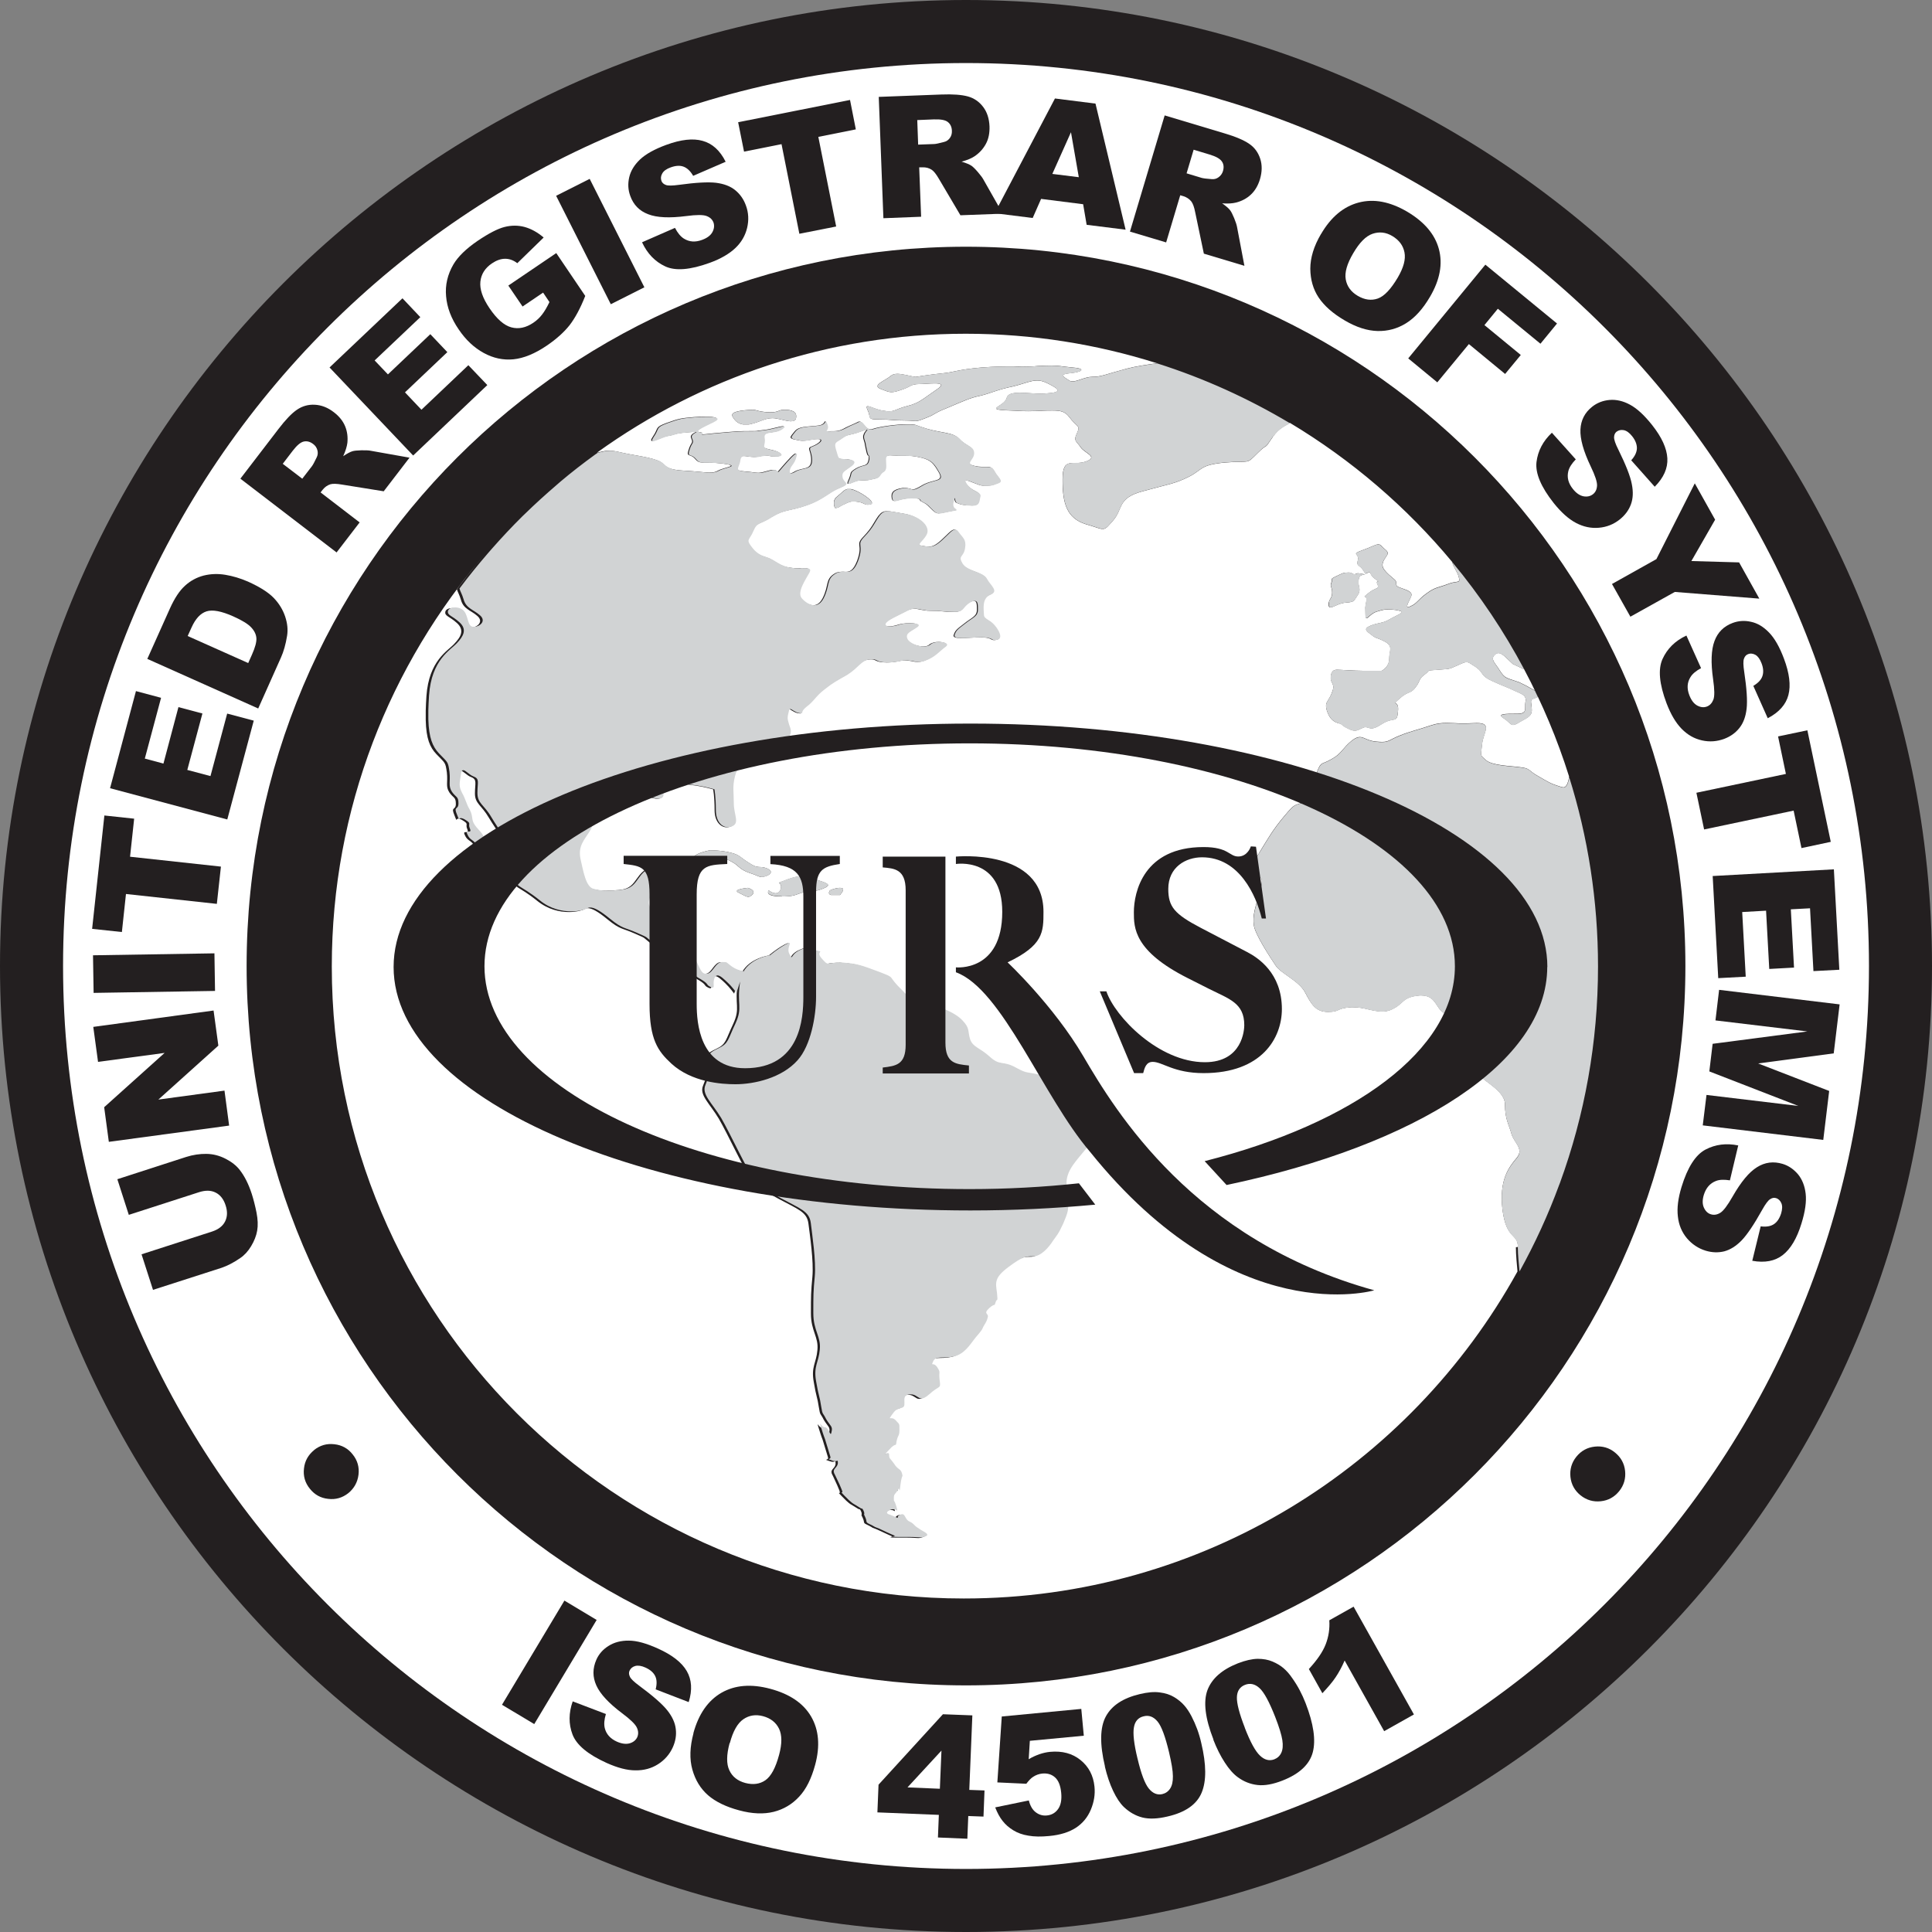 <svg width="114" height="114" viewBox="0 0 114 114" fill="none" xmlns="http://www.w3.org/2000/svg">
<rect x="0" y="0" width="114" height="114" fill="#808080" stroke="none"/>
<g clip-path="url(#clip0_427_2)">
<path d="M57 0C25.571 0 0 25.571 0 57C0 88.429 25.571 114 57 114C88.429 114 114 88.429 114 57C114 25.571 88.429 0 57 0Z" fill="#231F20"/>
<path d="M57.001 3.72C27.576 3.72 3.721 27.575 3.721 57C3.721 86.425 27.576 110.28 57.001 110.28C86.426 110.28 110.281 86.425 110.281 57C110.281 27.575 86.426 3.72 57.001 3.72ZM57.001 99.448C33.561 99.448 14.552 80.446 14.552 57C14.552 33.554 33.554 14.558 57.001 14.558C80.447 14.558 99.449 33.56 99.449 57C99.449 80.439 80.447 99.448 57.001 99.448Z" fill="white"/>
<path d="M89.568 73.576C89.568 72.751 88.891 73.174 88.656 71.377C88.449 69.601 89.038 68.864 89.501 68.314C89.943 67.765 89.327 67.43 89.179 66.88C89.032 66.33 88.804 66.055 88.804 65.164C88.804 64.272 87.302 63.73 87.008 63.113C86.706 62.503 86.92 62.503 87.155 61.611C87.39 60.727 87.832 60.452 87.155 59.983C86.927 59.829 86.719 59.782 86.538 59.782C86.398 59.782 86.257 59.809 86.123 59.835C85.989 59.862 85.841 59.889 85.687 59.889C85.587 59.889 85.479 59.876 85.359 59.835C84.709 59.654 84.823 58.736 83.871 58.736C83.837 58.736 83.804 58.736 83.77 58.736C82.711 58.823 82.859 59.225 82.121 59.56C81.934 59.654 81.746 59.681 81.545 59.681C81.283 59.681 81.015 59.621 80.747 59.56C80.452 59.487 80.157 59.433 79.849 59.433C79.802 59.433 79.755 59.433 79.708 59.433C78.803 59.5 79.092 59.708 78.354 59.708C77.617 59.708 77.362 59.225 77 58.542C76.618 57.845 75.566 57.442 75.264 56.96C74.949 56.491 74.038 55.117 73.978 54.567C73.91 54.017 74.044 53.615 74.359 52.516C74.654 51.417 74.212 51.966 73.978 51.624C73.743 51.289 74.044 50.74 74.42 50.123C74.802 49.513 75.097 48.957 75.794 48.139C76.471 47.335 76.303 47.589 77.148 47.248C77.972 46.912 77.51 46.021 77.738 45.471C77.966 44.922 77.966 45.136 78.562 44.794C79.179 44.459 79.179 44.178 79.769 43.695C79.97 43.541 80.111 43.487 80.238 43.487C80.499 43.487 80.694 43.715 81.203 43.755C81.344 43.769 81.458 43.776 81.552 43.776C81.947 43.776 82.014 43.635 82.557 43.414C83.234 43.139 83.616 43.078 84.44 42.797C84.776 42.683 85.057 42.656 85.365 42.656C85.513 42.656 85.674 42.663 85.841 42.67C85.989 42.683 86.15 42.683 86.331 42.683C86.512 42.683 86.699 42.683 86.92 42.67C87.008 42.67 87.081 42.663 87.148 42.663C88.067 42.663 87.53 43.192 87.45 43.896C87.383 44.64 87.302 44.513 87.678 44.848C88.06 45.183 89.119 45.183 89.709 45.27C90.319 45.337 90.151 45.458 90.768 45.8C91.358 46.135 91.445 46.222 92.055 46.41C92.135 46.437 92.202 46.457 92.256 46.457C92.444 46.457 92.551 46.115 92.584 45.813C91.894 43.615 91.002 41.503 89.937 39.499L89.266 39.178C88.904 38.849 88.65 38.534 88.415 38.534C88.348 38.534 88.274 38.561 88.207 38.628C87.912 38.903 88.207 39.09 88.509 39.58C88.804 40.062 88.951 40.002 89.648 40.257C90.004 40.424 90.151 40.511 90.305 40.598L90.567 40.739C90.627 40.867 90.687 40.994 90.748 41.121C90.694 41.141 90.641 41.161 90.58 41.188L90.473 41.228C90.238 41.295 90.386 41.503 90.386 41.906C90.386 42.308 90.004 42.388 89.561 42.67C89.434 42.743 89.347 42.77 89.28 42.77C89.112 42.77 89.052 42.589 88.737 42.388C88.294 42.113 88.804 42.113 89.501 42.113C90.158 42.113 89.943 41.838 90.01 41.416C90.097 41.014 89.796 40.954 89.333 40.739C88.891 40.525 88.804 40.525 88.067 40.19C87.309 39.848 87.604 39.727 87.095 39.365C86.786 39.171 86.686 39.07 86.532 39.07C86.418 39.07 86.284 39.13 86.036 39.245C85.419 39.519 85.567 39.459 84.829 39.519C84.072 39.58 84.447 39.519 84.072 39.794C83.69 40.069 83.837 40.136 83.542 40.531C83.247 40.954 83.1 40.746 82.57 41.228C82.041 41.698 82.57 41.228 82.49 41.972C82.43 42.73 82.275 42.247 81.518 42.73C81.216 42.931 81.042 42.978 80.928 42.978C80.855 42.978 80.808 42.958 80.761 42.944C80.7 42.931 80.64 42.904 80.573 42.904C80.539 42.904 80.506 42.904 80.466 42.924C80.224 43.018 80.111 43.112 79.943 43.112C79.849 43.112 79.742 43.085 79.581 43.005C79.112 42.79 79.259 42.73 78.964 42.67C78.669 42.582 78.435 42.395 78.287 41.906C78.267 41.832 78.254 41.765 78.247 41.711V41.59C78.274 41.383 78.435 41.275 78.582 40.893C78.817 40.344 78.522 40.344 78.522 40.009C78.522 39.647 78.669 39.519 78.884 39.519C79.112 39.519 79.936 39.58 80.405 39.58H81.531C81.531 39.58 81.974 39.365 81.974 38.883C81.974 38.4 82.228 38.145 81.739 37.87C81.23 37.596 81.23 37.703 80.935 37.468C80.62 37.234 80.425 37.106 80.875 36.919C81.337 36.731 81.592 36.791 81.974 36.557C82.376 36.322 82.926 36.134 82.631 36.054C82.434 35.996 82.215 35.967 81.974 35.967C81.639 35.967 81.679 35.967 81.23 36.094C80.915 36.195 80.727 36.483 80.633 36.483C80.593 36.483 80.573 36.416 80.573 36.242C80.573 35.692 80.533 36.007 80.62 35.504C80.727 35.015 80.278 35.377 80.727 35.015C81.19 34.633 81.424 34.781 81.277 34.465C81.129 34.15 81.592 34.465 81.129 34.15C80.801 33.896 80.901 33.762 80.834 33.762C80.814 33.762 80.767 33.775 80.68 33.809L80.573 33.855L80.466 33.688C80.231 33.286 80.023 33.453 80.124 33.051C80.231 32.629 79.661 32.729 80.419 32.455C80.942 32.267 81.169 32.12 81.33 32.12C81.397 32.12 81.458 32.146 81.518 32.22C81.726 32.455 82.021 32.535 81.813 32.81C81.625 33.085 81.478 33.319 81.665 33.594C81.873 33.869 82.021 33.956 82.275 34.184C82.53 34.398 82.215 34.546 82.611 34.673C83.013 34.821 83.375 34.908 83.267 35.183C83.18 35.417 82.919 35.819 83.087 35.819C83.12 35.819 83.16 35.806 83.221 35.773C83.623 35.605 83.67 35.37 84.172 35.015C84.682 34.633 84.869 34.673 85.419 34.465C85.969 34.231 86.183 34.465 86.076 34.043C86.002 33.748 85.734 33.426 85.694 33.165C82.993 29.914 79.755 27.139 76.116 24.954C75.847 25.122 75.466 25.249 75.11 25.772C74.5 26.684 74.896 26.047 74.199 26.744C73.502 27.441 73.817 27.166 72.275 27.294C70.754 27.441 70.988 27.716 70.137 28.138C69.292 28.56 68.971 28.56 67.449 28.983C65.907 29.385 66.289 30.021 65.673 30.719C65.405 31.027 65.284 31.174 65.137 31.208H64.976C64.801 31.174 64.547 31.067 64.071 30.933C62.925 30.571 62.697 29.686 62.697 28.292C62.697 26.898 63.307 27.508 64.071 27.233C64.835 26.958 64.004 26.744 63.776 26.409C63.548 26.047 63.313 26.047 63.548 25.564C63.776 25.075 63.548 25.229 63.079 24.592C62.831 24.277 62.576 24.224 62.093 24.224C61.926 24.224 61.732 24.224 61.497 24.237C61.262 24.25 60.994 24.264 60.686 24.264C60.458 24.264 60.203 24.257 59.935 24.237C57.797 24.177 59.258 24.049 59.406 23.48C59.459 23.238 59.768 23.178 60.176 23.178C60.378 23.178 60.592 23.192 60.82 23.205C61.014 23.218 61.215 23.232 61.417 23.232C61.564 23.232 61.712 23.225 61.852 23.205C62.851 23.138 62.321 22.863 61.705 22.568C61.524 22.488 61.363 22.454 61.195 22.454C60.813 22.454 60.431 22.642 59.774 22.803C58.843 22.99 58.467 23.205 57.851 23.352C57.241 23.48 56.946 23.627 55.947 24.049C54.935 24.452 55.337 24.391 54.633 24.666C54.271 24.807 54.157 24.847 54.03 24.847C53.91 24.847 53.775 24.814 53.407 24.814C52.643 24.814 52.643 24.753 51.885 24.753C51.128 24.753 51.423 24.666 51.188 24.183C51.114 24.023 51.128 23.969 51.195 23.969C51.349 23.969 51.765 24.204 52.18 24.244C52.301 24.264 52.395 24.271 52.475 24.271C52.797 24.271 52.864 24.137 53.494 23.969C54.258 23.781 54.406 23.567 55.25 22.997C55.726 22.689 55.518 22.622 55.15 22.622C54.861 22.622 54.486 22.662 54.258 22.662C53.708 22.662 53.789 22.809 53.179 23.004C52.911 23.098 52.75 23.138 52.609 23.138C52.415 23.138 52.261 23.064 51.952 22.944C51.423 22.729 52.247 22.454 52.562 22.179C52.656 22.092 52.797 22.059 52.951 22.059C53.279 22.059 53.702 22.199 54.023 22.24C54.023 22.24 54.935 22.092 55.632 22.025C56.329 21.958 56.477 21.811 57.938 21.683C58.742 21.623 59.272 21.623 59.794 21.623C59.969 21.63 60.15 21.636 60.337 21.636C60.599 21.636 60.894 21.63 61.236 21.596C61.604 21.583 61.846 21.569 62.033 21.569C62.496 21.569 62.576 21.616 63.226 21.677C64.158 21.744 63.836 21.951 63.159 22.018C62.462 22.079 62.757 22.233 63.072 22.441C63.133 22.488 63.206 22.501 63.287 22.501C63.602 22.501 64.024 22.233 64.446 22.233C64.996 22.233 65.23 22.085 66.517 21.744C66.966 21.623 67.717 21.509 68.273 21.435C64.714 20.309 60.921 19.693 56.986 19.693C48.862 19.693 41.349 22.3 35.222 26.71C35.517 26.65 35.698 26.59 35.94 26.59C36.08 26.59 36.255 26.61 36.489 26.663C37.394 26.878 38.158 26.938 38.748 27.153C39.338 27.34 39.043 27.702 40.337 27.769C41.114 27.81 41.556 27.883 41.871 27.883C42.072 27.883 42.22 27.857 42.367 27.769C42.749 27.555 43.721 27.495 42.602 27.347C41.462 27.22 41.308 27.434 41.013 27.072C40.718 26.737 40.484 27.012 40.631 26.543C40.779 26.053 40.926 26.181 40.779 25.846C40.665 25.584 41.194 25.484 41 25.484C40.946 25.484 40.833 25.484 40.631 25.504C39.72 25.571 39.867 25.651 39.425 25.718C39.123 25.759 38.654 26.02 38.486 26.02C38.406 26.02 38.393 25.953 38.513 25.779C38.895 25.229 38.6 25.229 39.338 24.954C40.102 24.68 40.182 24.68 40.926 24.612C41.154 24.592 41.416 24.586 41.644 24.586C42.166 24.586 42.542 24.653 42.072 24.894C41.395 25.236 40.866 25.444 41.308 25.504C41.617 25.551 41.221 25.631 41.409 25.631C41.489 25.631 41.69 25.618 42.133 25.564C43.574 25.437 43.634 25.437 44.244 25.437C44.854 25.437 44.459 25.437 45.069 25.37C45.484 25.33 46.02 25.149 46.195 25.149C46.275 25.149 46.275 25.189 46.128 25.303C45.685 25.645 44.988 25.37 45.069 25.832C45.156 26.322 44.774 26.382 45.451 26.529C46.128 26.657 46.275 26.932 45.746 26.932C45.39 26.932 45.377 26.878 45.209 26.878C45.122 26.878 45.002 26.891 44.774 26.932C44.673 26.958 44.579 26.965 44.492 26.965C44.358 26.965 44.237 26.945 44.137 26.932C44.03 26.918 43.943 26.905 43.876 26.905C43.742 26.905 43.661 26.958 43.634 27.146C43.567 27.608 43.192 27.763 44.016 27.823C44.445 27.857 44.593 27.897 44.74 27.897C44.874 27.897 45.015 27.863 45.37 27.763C45.477 27.729 45.558 27.723 45.625 27.723C45.739 27.723 45.786 27.756 45.813 27.79C45.839 27.816 45.846 27.843 45.866 27.843C45.886 27.843 45.947 27.783 46.134 27.555C46.53 27.099 46.845 26.757 46.939 26.757C46.972 26.757 46.979 26.797 46.959 26.878C46.872 27.22 46.811 27.28 46.664 27.495C46.55 27.655 46.476 27.924 46.637 27.924C46.691 27.924 46.764 27.897 46.872 27.83C47.334 27.555 47.864 27.769 47.864 27.153C47.864 26.536 47.549 26.456 47.931 26.328C48.313 26.181 48.608 25.906 48.246 25.906C47.931 25.906 47.663 26.007 47.374 26.007C47.314 26.007 47.254 26.007 47.187 25.993C46.805 25.913 46.51 25.913 46.724 25.658C46.959 25.383 46.959 25.236 47.636 25.169C48.313 25.102 47.87 25.169 48.313 25.102C48.628 25.061 48.655 24.854 48.688 24.854C48.708 24.854 48.728 24.901 48.782 25.041C48.929 25.444 48.467 25.444 48.929 25.444C49.392 25.444 49.519 25.444 49.901 25.229C50.283 25.041 50.344 25.041 50.639 24.887C50.665 24.874 50.692 24.874 50.712 24.874C50.826 24.874 50.913 24.994 51.001 25.102C51.088 25.222 51.202 25.33 51.369 25.33C51.403 25.33 51.443 25.33 51.49 25.309C51.932 25.162 52.904 25.035 53.521 25.035C54.137 25.035 53.816 25.035 54.727 25.309C55.619 25.564 56.229 25.497 56.611 25.906C56.993 26.328 57.435 26.328 57.435 26.73C57.435 27.153 56.825 27.34 57.522 27.495C57.663 27.528 57.79 27.541 57.891 27.541C57.965 27.541 58.032 27.541 58.092 27.541H58.193C58.387 27.541 58.514 27.555 58.642 27.776C58.849 28.178 59.231 28.386 58.849 28.513C58.487 28.661 58.407 28.661 58.025 28.661C57.764 28.661 57.167 28.339 56.986 28.339C56.912 28.339 56.906 28.386 56.986 28.513C57.281 28.996 57.877 28.996 57.81 29.277C57.73 29.552 57.81 29.827 57.348 29.827C56.886 29.827 56.671 29.767 56.463 29.68C56.302 29.64 56.322 29.371 56.302 29.371C56.296 29.371 56.276 29.432 56.229 29.613C56.081 30.162 56.819 30.035 56.081 30.162C55.699 30.236 55.511 30.29 55.377 30.29C55.243 30.29 55.176 30.236 55.022 30.102C54.727 29.827 54.727 29.767 54.412 29.613C54.117 29.485 54.493 29.398 53.735 29.398C53.246 29.398 52.944 29.559 52.777 29.559C52.696 29.559 52.643 29.519 52.616 29.398C52.556 29.063 52.696 28.869 53.293 28.788C53.326 28.788 53.367 28.788 53.393 28.788C53.534 28.788 53.628 28.822 53.695 28.835C53.755 28.855 53.802 28.875 53.863 28.875C53.956 28.875 54.084 28.828 54.352 28.668C55.029 28.245 55.706 28.453 55.411 27.904C55.096 27.354 54.948 27.166 54.419 27.019C53.889 26.891 53.742 26.891 53.152 26.891C52.877 26.891 52.656 26.864 52.509 26.864C52.334 26.864 52.24 26.912 52.24 27.086C52.24 27.448 52.328 27.723 52.093 27.85C51.858 27.997 51.946 28.192 51.563 28.252C51.181 28.339 51.269 28.339 50.799 28.339C50.505 28.339 50.169 28.547 50.049 28.547C49.982 28.547 49.982 28.5 50.055 28.339C50.283 27.85 50.055 27.917 50.498 27.642C50.96 27.367 51.175 27.575 51.255 27.092C51.269 26.954 51.269 26.885 51.255 26.885C51.255 26.885 51.248 26.891 51.235 26.891C51.202 26.891 51.155 26.838 51.101 26.563C50.954 25.926 51.101 26.416 50.954 25.926C50.833 25.584 51.195 25.35 51.121 25.35C51.088 25.35 50.994 25.383 50.786 25.457C50.049 25.732 50.049 25.584 49.667 25.859C49.285 26.134 49.137 26.067 49.285 26.556C49.432 27.019 49.372 27.086 49.747 27.086C50.102 27.086 50.632 27.173 50.19 27.508C49.747 27.843 49.6 27.843 49.66 28.185C49.747 28.52 50.19 28.52 49.513 28.795C48.836 29.07 48.541 29.492 47.549 29.827C46.577 30.169 46.282 30.042 45.518 30.504C44.774 30.993 44.633 30.779 44.398 31.329C44.164 31.878 43.956 31.818 44.251 32.213C44.546 32.615 44.78 32.763 45.223 32.89C45.692 33.038 45.987 33.44 46.657 33.5C46.785 33.527 46.905 33.534 47.019 33.534C47.099 33.534 47.173 33.534 47.247 33.52C47.629 33.52 47.837 33.52 47.709 33.775C47.475 34.197 46.945 34.941 47.247 35.297C47.421 35.498 47.696 35.712 47.984 35.712C48.185 35.712 48.38 35.605 48.541 35.297C48.923 34.539 48.688 34.197 49.218 33.862C49.405 33.735 49.6 33.735 49.767 33.735C49.814 33.735 49.854 33.742 49.901 33.742C50.143 33.742 50.35 33.661 50.572 33.098C50.954 32.059 50.424 32.207 50.954 31.657C51.483 31.107 51.543 30.833 51.838 30.43C51.999 30.229 52.127 30.162 52.334 30.162C52.542 30.162 52.824 30.229 53.273 30.303C54.184 30.43 54.861 31.04 54.627 31.53C54.399 31.992 53.95 32.14 54.399 32.207C54.56 32.227 54.68 32.254 54.794 32.254C55.009 32.254 55.196 32.18 55.538 31.872C55.92 31.523 56.135 31.248 56.309 31.248C56.383 31.248 56.443 31.295 56.51 31.389C56.745 31.731 56.973 31.811 56.886 32.341C56.805 32.89 56.443 32.763 56.738 33.252C57.033 33.721 57.938 33.721 58.172 34.144C58.387 34.546 58.91 34.881 58.387 35.096C57.857 35.31 58.005 35.987 58.005 36.262C58.005 36.537 58.32 36.537 58.621 36.872C58.916 37.214 59.151 37.696 58.769 37.757C58.715 37.77 58.682 37.77 58.648 37.77C58.434 37.77 58.521 37.609 57.857 37.609C57.475 37.609 57.046 37.649 56.725 37.649C56.43 37.649 56.235 37.616 56.269 37.482C56.356 37.207 56.436 37.14 56.879 36.805C57.321 36.443 57.643 36.382 57.643 35.98C57.643 35.672 57.643 35.457 57.462 35.457C57.395 35.457 57.301 35.484 57.174 35.558C56.731 35.833 56.879 36.108 56.262 36.108C55.645 36.108 55.585 36.041 54.908 36.041C54.459 36.041 54.211 35.92 53.943 35.92C53.809 35.92 53.668 35.947 53.487 36.041C52.958 36.315 52.281 36.59 52.2 36.805C52.167 36.912 52.287 36.959 52.462 36.959C52.602 36.959 52.79 36.925 52.958 36.872C53.119 36.811 53.413 36.771 53.668 36.771C54.017 36.771 54.298 36.838 54.077 36.999C53.695 37.274 53.34 37.354 53.487 37.696C53.594 37.938 54.084 38.145 54.472 38.145C54.627 38.145 54.761 38.112 54.841 38.031C54.962 37.924 55.176 37.877 55.377 37.877C55.692 37.877 55.967 37.991 55.746 38.159C55.364 38.434 55.129 38.769 54.54 38.983C54.392 39.043 54.258 39.057 54.144 39.057C53.997 39.057 53.869 39.03 53.755 39.003C53.641 38.99 53.514 38.963 53.373 38.963C53.313 38.963 53.246 38.97 53.179 38.983C52.871 39.057 52.582 39.09 52.334 39.09C52.16 39.09 52.006 39.077 51.885 39.05C51.644 38.996 51.637 38.909 51.416 38.909C51.362 38.909 51.295 38.909 51.208 38.923C50.746 38.99 50.592 39.385 49.941 39.814C49.244 40.216 49.097 40.277 48.567 40.699C48.038 41.101 47.978 41.376 47.508 41.718C47.16 41.999 47.314 42.1 47.22 42.1C47.193 42.1 47.146 42.093 47.066 42.08C46.805 42.019 46.65 41.845 46.563 41.845C46.516 41.845 46.49 41.885 46.469 41.993C46.382 42.328 46.382 42.415 46.469 42.69C46.53 42.944 46.677 43.092 46.53 43.427C46.382 43.769 46.087 43.849 45.558 44.124C45.028 44.379 45.028 44.466 44.351 44.868C43.674 45.29 43.44 45.203 43.299 45.82C43.152 46.43 43.232 46.725 43.232 47.402C43.232 48.079 43.594 48.561 43.145 48.756C43.058 48.796 42.964 48.816 42.877 48.816C42.515 48.816 42.166 48.467 42.166 47.804C42.166 46.979 42.079 46.577 42.079 46.577C42.079 46.577 41.55 46.43 41.107 46.363C40.665 46.303 40.343 46.235 39.814 46.235C39.579 46.235 39.405 46.222 39.291 46.222C39.143 46.222 39.076 46.249 39.076 46.363V46.912C39.076 46.912 39.076 47.134 38.801 47.134C38.768 47.134 38.734 47.134 38.694 47.127C38.312 47.067 38.165 46.979 37.783 46.852C37.541 46.765 37.776 46.544 37.562 46.544C37.461 46.544 37.267 46.591 36.878 46.725C35.691 47.127 35.316 47.127 35.081 47.804C34.847 48.481 35.021 48.628 34.7 49.091C34.405 49.573 34.023 49.915 34.17 50.673C34.337 51.417 34.485 52.322 34.927 52.449C35.189 52.523 35.45 52.556 35.765 52.556C35.986 52.556 36.228 52.536 36.509 52.516C37.186 52.456 37.334 52.181 37.629 51.779C37.923 51.356 38.306 51.081 38.922 51.081C39.539 51.081 39.66 51.142 39.217 51.779C38.775 52.389 38.011 52.938 38.245 53.468C38.359 53.763 38.48 53.843 38.667 53.843C38.828 53.843 39.05 53.783 39.365 53.742C39.472 53.729 39.566 53.729 39.666 53.729C40.189 53.729 40.578 53.87 40.651 54.104C40.712 54.359 41.013 54.781 40.799 55.056C40.564 55.331 40.866 56.283 40.866 56.283C40.866 56.283 40.866 56.43 41.101 56.9C41.295 57.308 41.375 57.462 41.57 57.462C41.603 57.462 41.644 57.462 41.69 57.449C42.005 57.382 42.153 56.772 42.535 56.772C42.89 56.772 42.749 56.772 43.125 57.047C43.507 57.302 43.802 57.302 43.802 57.302L43.782 57.369C44.244 56.524 45.37 56.377 45.37 56.377C45.37 56.377 45.746 56.035 46.282 55.74C46.402 55.68 46.469 55.653 46.503 55.653C46.624 55.653 46.329 55.981 46.51 56.31C46.577 56.437 46.61 56.491 46.63 56.491C46.691 56.491 46.724 56.229 47.207 56.035C47.428 55.941 47.502 55.907 47.535 55.907C47.602 55.907 47.455 56.055 47.971 56.102C48.728 56.162 47.971 56.102 48.433 56.591C48.628 56.819 48.695 56.873 48.789 56.873C48.836 56.873 48.889 56.859 48.963 56.846C49.09 56.826 49.258 56.806 49.58 56.806C50.511 56.873 50.726 56.953 51.798 57.355C52.877 57.778 52.18 57.503 53.192 58.475C53.916 59.219 53.896 59.239 54.124 59.239H54.479C55.176 59.326 56.255 59.721 56.718 60.231C57.16 60.7 57.013 60.847 57.16 61.337C57.328 61.826 57.71 61.826 58.32 62.369C58.937 62.939 59.084 62.577 59.841 63.006C60.605 63.428 60.391 63.22 61.47 63.495C62.523 63.77 62.06 63.703 62.992 64.192C63.923 64.681 63.689 64.614 64.681 64.956C65.68 65.311 64.915 65.586 64.828 66.35C64.748 67.128 63.374 68.314 62.992 69.078C62.61 69.842 62.905 70.178 62.905 70.814C62.905 71.451 62.905 71.511 62.61 72.209C62.295 72.906 62.228 72.906 61.993 73.247C61.758 73.609 61.296 74.159 60.827 74.159C60.384 74.159 60.217 74.159 59.365 74.789C58.521 75.426 58.601 75.701 58.688 76.311C58.749 76.941 58.688 76.585 58.601 76.88C58.521 77.155 58.601 76.88 58.226 77.215C57.844 77.577 58.226 77.51 58.139 77.765C58.079 78.06 57.931 78.187 57.844 78.395C57.757 78.61 57.462 78.884 57.315 79.092C57.147 79.307 56.765 79.937 56.148 80.064C55.538 80.212 55.069 80.004 54.922 80.359C54.774 80.694 54.922 80.359 55.156 80.694C55.391 81.056 55.243 80.909 55.304 81.458C55.391 82.028 55.304 81.733 54.687 82.303C54.486 82.484 54.352 82.544 54.238 82.544C54.023 82.544 53.916 82.303 53.608 82.303C53.166 82.303 53.226 82.578 53.226 82.785C53.226 82.993 53.226 83.06 52.991 83.121C52.757 83.208 52.696 83.208 52.462 83.543C52.368 83.684 52.348 83.717 52.368 83.717C52.368 83.717 52.381 83.717 52.401 83.71C52.415 83.71 52.435 83.71 52.455 83.71C52.515 83.71 52.602 83.724 52.696 83.818C52.931 84.092 52.931 83.965 52.931 84.387C52.931 84.81 52.844 84.662 52.763 85.064C52.696 85.487 52.763 85.064 52.321 85.574C52.133 85.761 52.093 85.815 52.106 85.815C52.113 85.815 52.127 85.802 52.153 85.788C52.18 85.781 52.214 85.775 52.24 85.775C52.281 85.775 52.321 85.788 52.321 85.855C52.321 86.13 52.381 86.063 52.616 86.405C52.85 86.76 52.998 86.68 53.078 86.954C53.159 87.249 53.078 86.954 52.991 87.652C52.964 87.913 52.958 87.98 52.944 87.98C52.938 87.98 52.938 87.953 52.924 87.926C52.924 87.906 52.911 87.879 52.891 87.879C52.877 87.879 52.85 87.893 52.837 87.947C52.69 88.221 52.602 88.154 52.602 88.436C52.602 88.717 52.602 88.436 52.75 88.925C52.803 89.106 52.81 89.166 52.79 89.166C52.777 89.166 52.75 89.14 52.71 89.12C52.676 89.113 52.623 89.093 52.556 89.093C52.502 89.093 52.442 89.106 52.375 89.14C51.992 89.334 52.375 89.414 52.375 89.414L52.69 89.542C52.777 89.589 52.817 89.602 52.83 89.602C52.864 89.602 52.783 89.501 52.984 89.414C53.031 89.394 53.072 89.388 53.099 89.388C53.279 89.388 53.266 89.709 53.534 89.823C53.829 89.971 53.769 90.038 53.997 90.178C54.135 90.277 54.283 90.368 54.439 90.453C54.674 90.601 54.587 90.668 54.372 90.728C54.298 90.748 54.245 90.755 54.178 90.755C54.057 90.755 53.883 90.728 53.373 90.728H52.824C52.294 90.728 52.676 90.668 52.676 90.668C52.676 90.668 52.361 90.54 51.745 90.246C51.423 90.125 51.429 90.118 51.45 90.118C51.429 90.105 51.383 90.078 51.302 90.038C50.84 89.823 51.068 89.91 50.9 89.549C50.833 89.421 50.819 89.388 50.826 89.388C50.826 89.388 50.826 89.388 50.84 89.394C50.84 89.394 50.853 89.381 50.84 89.267C50.786 89.079 50.726 89.046 50.692 89.046C50.679 89.046 50.672 89.052 50.672 89.052L50.223 88.778C50.223 88.778 50.075 88.717 49.673 88.288C49.513 88.127 49.486 88.087 49.492 88.087C49.492 88.087 49.492 88.087 49.506 88.101H49.533C49.533 88.101 49.58 88.087 49.533 87.953C49.385 87.598 49.452 87.745 49.157 87.109C49.097 86.995 49.063 86.921 49.043 86.881C49.043 86.881 49.05 86.888 49.05 86.901C49.063 86.921 49.077 86.948 49.077 86.948C49.077 86.948 49.077 86.934 49.07 86.901C49.01 86.693 49.305 86.626 49.305 86.351C49.305 86.257 49.298 86.231 49.271 86.231C49.258 86.231 49.244 86.231 49.218 86.244C49.204 86.251 49.177 86.257 49.144 86.257C49.09 86.257 49.017 86.244 48.916 86.204C48.534 86.076 48.916 86.204 48.856 85.989L48.541 84.957C48.541 84.957 48.453 84.743 48.306 84.26C48.259 84.099 48.239 84.046 48.252 84.046C48.266 84.046 48.386 84.26 48.541 84.26C48.722 84.26 48.815 84.649 48.876 84.649C48.896 84.649 48.909 84.615 48.923 84.541C49.01 84.2 48.862 84.2 48.608 83.777C48.4 83.355 48.4 83.57 48.313 83.013C48.232 82.444 48.165 82.444 48.018 81.552C47.85 80.641 48.165 80.433 48.232 79.669C48.313 78.884 47.85 78.549 47.85 77.51C47.85 76.471 47.85 76.237 47.937 75.332C48.018 74.42 47.79 72.899 47.703 72.202C47.616 71.505 47.086 71.357 45.947 70.741C44.78 70.111 44.72 70.043 44.318 69.561C43.936 69.078 42.944 66.92 42.414 66.008C41.865 65.097 41.255 64.614 41.483 64.065C41.717 63.495 41.798 63.22 41.717 62.731C41.65 62.242 41.65 62.181 42.267 61.886C42.857 61.611 42.796 61.404 43.259 60.425C43.708 59.453 43.326 59.326 43.534 57.952C43.386 58.421 43.319 58.629 43.319 58.629C43.319 58.629 43.085 58.294 42.79 58.012C42.582 57.818 42.361 57.597 42.2 57.597C42.126 57.597 42.072 57.637 42.026 57.737C41.898 58.026 42.052 58.314 41.912 58.314C41.892 58.314 41.858 58.307 41.811 58.287C41.496 58.139 41.724 58.139 41.282 57.865C40.819 57.59 40.967 57.677 40.665 57.315C40.37 56.98 41.194 56.98 40.37 56.98C39.988 56.98 39.767 57.027 39.626 57.027C39.472 57.027 39.432 56.967 39.398 56.705C39.318 56.243 39.546 55.901 39.163 55.753C39.09 55.74 39.036 55.727 38.989 55.727C38.922 55.727 38.875 55.74 38.828 55.753C38.775 55.767 38.734 55.787 38.674 55.787C38.594 55.787 38.493 55.753 38.346 55.626C37.883 55.264 38.198 55.411 37.434 55.076C36.677 54.741 36.61 54.868 35.852 54.252C35.283 53.783 34.927 53.588 34.686 53.588C34.612 53.588 34.552 53.608 34.498 53.642C34.398 53.702 34.043 53.816 33.567 53.816C33.031 53.816 32.347 53.675 31.703 53.159C30.524 52.208 30.289 52.422 30.289 51.866C30.289 51.309 30.966 51.591 30.436 50.706C29.907 49.821 29.297 48.997 28.848 48.253C28.406 47.495 28.024 47.428 28.024 46.819C28.024 46.209 28.171 45.994 27.789 45.847C27.548 45.76 27.326 45.478 27.186 45.478C27.119 45.478 27.072 45.538 27.052 45.719C26.971 46.269 26.904 46.396 27.119 46.819C27.353 47.221 27.353 47.435 27.581 47.831C27.789 48.253 27.648 48.38 27.876 48.722C28.111 49.064 28.553 49.332 28.406 49.761C28.332 49.962 28.272 50.043 28.204 50.043C28.137 50.043 28.057 49.962 27.936 49.821C27.722 49.547 27.575 49.607 27.427 49.272C27.259 48.93 27.722 49.272 27.575 48.93C27.427 48.595 27.722 48.655 27.259 48.38C27.159 48.32 27.085 48.307 27.038 48.307C26.998 48.307 26.978 48.32 26.965 48.34C26.951 48.353 26.944 48.374 26.931 48.374C26.918 48.374 26.898 48.32 26.817 48.112C26.582 47.563 26.898 47.837 26.898 47.435C26.898 47.013 26.75 47.1 26.515 46.758C26.281 46.396 26.435 46.188 26.368 45.579C26.281 44.969 26.281 45.049 25.751 44.499C25.363 44.097 25.148 43.581 25.121 42.495V41.932C25.128 41.671 25.141 41.383 25.162 41.074C25.309 38.956 26.435 38.407 26.81 37.984C27.192 37.582 27.427 37.18 26.958 36.758C26.515 36.356 26.214 36.356 26.281 36.081C26.321 35.947 26.495 35.88 26.69 35.88C26.904 35.88 27.145 35.967 27.259 36.141C27.494 36.476 27.427 37.026 27.789 37.026C28.171 37.026 28.553 36.684 28.171 36.349C27.789 36.007 27.347 35.947 27.199 35.397C27.105 35.075 27.005 34.941 26.958 34.76C27.494 34.043 28.057 33.353 28.64 32.676C23.003 39.211 19.578 47.717 19.578 57.027C19.578 77.624 36.275 94.321 56.872 94.321C70.941 94.321 83.187 86.525 89.541 75.024C89.508 74.655 89.447 74.038 89.447 73.596M78.408 35.551C78.442 35.337 78.602 35.283 78.602 34.968C78.602 34.606 78.455 34.606 78.555 34.378C78.663 34.164 78.408 34.211 78.81 34.016C79.212 33.829 79.252 33.782 79.574 33.782C79.782 33.782 79.789 33.882 79.909 33.882C79.956 33.882 80.017 33.869 80.117 33.822L80.539 33.889C80.285 33.956 80.204 33.929 80.157 34.251C80.111 34.606 80.345 34.76 80.111 35.116C79.856 35.478 79.943 35.518 79.413 35.558C79.045 35.585 78.743 35.786 78.569 35.833H78.462C78.428 35.819 78.401 35.779 78.395 35.705V35.551H78.408ZM46.684 24.86C46.382 24.86 45.9 24.673 45.591 24.673C45.129 24.673 44.894 24.881 44.278 25.028C44.231 25.041 44.184 25.048 44.144 25.048H43.849C43.514 24.994 43.326 24.787 43.205 24.539V24.445C43.326 24.177 44.519 24.177 44.519 24.177C44.519 24.177 44.901 24.324 45.451 24.324C46 24.324 45.893 24.177 46.295 24.177C46.677 24.177 47.053 24.264 46.972 24.666C46.952 24.807 46.845 24.854 46.691 24.854M51.342 29.767C51.269 29.78 51.222 29.78 51.175 29.78C50.994 29.78 51.027 29.686 50.645 29.613C50.531 29.599 50.438 29.586 50.357 29.586C50.143 29.586 50.035 29.653 49.801 29.76C49.506 29.887 49.506 29.975 49.271 29.975C49.271 29.975 49.224 29.887 49.204 29.773V29.606C49.218 29.499 49.278 29.378 49.419 29.277C49.667 29.083 49.787 28.902 49.995 28.855H50.203C50.27 28.862 50.337 28.889 50.417 28.916C50.967 29.13 51.731 29.7 51.349 29.76M44.452 52.704C44.438 52.737 44.412 52.777 44.371 52.811C44.298 52.878 44.237 52.911 44.177 52.918H44.123C44.003 52.905 43.869 52.811 43.607 52.684C43.138 52.476 44.137 52.389 44.137 52.389C44.278 52.442 44.412 52.502 44.452 52.596V52.704ZM44.955 51.752C44.78 51.752 44.653 51.638 44.217 51.504C43.607 51.289 43.607 51.081 43.205 50.867C42.957 50.726 42.743 50.626 42.361 50.626C42.16 50.626 41.918 50.653 41.597 50.72C41.228 50.807 41.02 50.847 40.913 50.847C40.752 50.847 40.819 50.76 40.913 50.592C41.06 50.317 41.905 50.17 41.905 50.17C41.905 50.17 42.582 50.17 43.132 50.317C43.661 50.445 43.661 50.592 44.211 50.927C44.74 51.289 44.821 51.075 45.203 51.222C45.357 51.276 45.451 51.343 45.477 51.41V51.504C45.451 51.571 45.357 51.638 45.203 51.691C45.095 51.732 45.015 51.745 44.948 51.745M48.849 52.248C48.836 52.288 48.775 52.342 48.661 52.389C48.051 52.684 47.669 52.536 47.287 52.684C46.905 52.811 46.825 52.898 46.121 52.898C45.578 52.898 45.323 52.804 45.317 52.657C45.317 52.616 45.33 52.576 45.357 52.536C45.357 52.536 45.571 52.71 45.772 52.71C45.886 52.71 46 52.657 46.061 52.476C46.208 51.993 45.679 52.181 46.208 51.993C46.563 51.852 46.952 51.712 47.314 51.698H47.448C47.575 51.705 47.703 51.732 47.817 51.785C48.165 51.94 48.795 52.053 48.856 52.214V52.255L48.849 52.248ZM49.566 52.811H49.037C48.802 52.751 48.976 52.536 48.976 52.536C48.976 52.536 49.271 52.389 49.566 52.389C49.881 52.389 49.734 52.603 49.566 52.811Z" fill="white"/>
<path d="M43.205 24.546V24.452C43.326 24.184 44.519 24.184 44.519 24.184C44.519 24.184 44.901 24.331 45.451 24.331C46 24.331 45.893 24.184 46.295 24.184C46.677 24.184 47.053 24.271 46.972 24.673C46.952 24.814 46.845 24.86 46.691 24.86C46.389 24.86 45.906 24.673 45.598 24.673C45.136 24.673 44.901 24.887 44.284 25.028C44.237 25.041 44.191 25.048 44.15 25.048H43.849C43.514 24.995 43.326 24.787 43.205 24.539M78.957 42.683C79.252 42.743 79.105 42.81 79.574 43.018C79.735 43.092 79.842 43.126 79.936 43.126C80.104 43.126 80.218 43.032 80.459 42.938C80.499 42.924 80.533 42.918 80.573 42.918C80.64 42.918 80.7 42.944 80.761 42.958C80.808 42.971 80.854 42.991 80.928 42.991C81.049 42.991 81.216 42.938 81.518 42.743C82.275 42.261 82.423 42.743 82.49 41.986C82.57 41.242 82.047 41.711 82.57 41.242C83.1 40.759 83.247 40.967 83.542 40.545C83.837 40.143 83.69 40.076 84.072 39.801C84.454 39.526 84.072 39.586 84.829 39.526C85.566 39.459 85.419 39.526 86.036 39.251C86.284 39.137 86.418 39.077 86.532 39.077C86.679 39.077 86.786 39.178 87.095 39.379C87.604 39.741 87.302 39.861 88.067 40.203C88.811 40.538 88.891 40.538 89.333 40.753C89.796 40.961 90.097 41.028 90.01 41.43C89.943 41.852 90.158 42.127 89.501 42.127C88.804 42.127 88.294 42.127 88.737 42.402C89.052 42.596 89.112 42.784 89.28 42.784C89.347 42.784 89.434 42.757 89.561 42.683C90.004 42.408 90.386 42.321 90.386 41.919C90.386 41.517 90.238 41.309 90.473 41.242L90.58 41.202C90.64 41.182 90.701 41.162 90.748 41.135C90.687 41.007 90.627 40.88 90.567 40.753L90.305 40.612C90.158 40.525 90.01 40.444 89.648 40.27C88.951 40.015 88.804 40.082 88.509 39.593C88.214 39.104 87.919 38.916 88.214 38.641C88.281 38.574 88.348 38.547 88.422 38.547C88.656 38.547 88.918 38.862 89.273 39.184L89.943 39.506C88.743 37.247 87.323 35.129 85.701 33.179C85.741 33.44 86.009 33.755 86.082 34.057C86.19 34.479 85.975 34.244 85.426 34.479C84.876 34.693 84.688 34.647 84.179 35.029C83.676 35.384 83.629 35.618 83.227 35.786C83.167 35.819 83.12 35.826 83.086 35.826C82.919 35.826 83.18 35.424 83.267 35.189C83.375 34.915 83.013 34.834 82.611 34.68C82.208 34.553 82.53 34.405 82.269 34.191C82.014 33.956 81.867 33.876 81.659 33.601C81.464 33.326 81.618 33.092 81.806 32.817C82.014 32.542 81.726 32.455 81.511 32.227C81.451 32.153 81.391 32.126 81.324 32.126C81.163 32.126 80.935 32.274 80.412 32.461C79.648 32.736 80.224 32.629 80.117 33.058C80.01 33.46 80.224 33.293 80.452 33.688L80.559 33.856L80.667 33.809C80.754 33.775 80.801 33.762 80.821 33.762C80.888 33.762 80.787 33.896 81.116 34.151C81.578 34.465 81.116 34.151 81.263 34.465C81.411 34.781 81.183 34.633 80.714 35.015C80.271 35.37 80.714 35.015 80.606 35.498C80.519 36.007 80.559 35.692 80.559 36.235C80.559 36.409 80.58 36.476 80.62 36.476C80.707 36.476 80.901 36.188 81.216 36.088C81.659 35.96 81.618 35.96 81.96 35.96C82.202 35.96 82.421 35.989 82.617 36.047C82.912 36.135 82.362 36.322 81.96 36.557C81.578 36.791 81.324 36.724 80.861 36.919C80.419 37.106 80.606 37.234 80.921 37.468C81.216 37.696 81.216 37.596 81.726 37.87C82.215 38.145 81.96 38.38 81.96 38.883C81.96 39.385 81.518 39.58 81.518 39.58H80.399C79.929 39.58 79.105 39.519 78.877 39.519C78.663 39.519 78.515 39.647 78.515 40.009C78.515 40.344 78.817 40.344 78.582 40.894C78.428 41.276 78.274 41.383 78.247 41.59V41.711C78.254 41.772 78.267 41.832 78.287 41.906C78.435 42.388 78.669 42.583 78.964 42.67M50.203 28.862H49.995C49.794 28.909 49.673 29.09 49.425 29.284C49.285 29.385 49.231 29.506 49.211 29.613V29.78C49.231 29.894 49.278 29.981 49.278 29.981C49.513 29.981 49.513 29.894 49.807 29.767C50.042 29.66 50.149 29.593 50.364 29.593C50.444 29.593 50.538 29.599 50.652 29.619C51.034 29.686 51.001 29.787 51.181 29.787C51.222 29.787 51.275 29.787 51.349 29.774C51.731 29.707 50.967 29.137 50.417 28.929C50.337 28.902 50.27 28.875 50.203 28.869M78.582 35.833C78.757 35.786 79.051 35.585 79.427 35.558C79.956 35.518 79.869 35.471 80.124 35.116C80.358 34.754 80.124 34.606 80.171 34.251C80.211 33.929 80.298 33.956 80.553 33.889L80.13 33.822C80.03 33.869 79.97 33.882 79.923 33.882C79.802 33.882 79.795 33.782 79.588 33.782C79.273 33.782 79.226 33.822 78.823 34.017C78.421 34.211 78.676 34.164 78.569 34.378C78.462 34.613 78.609 34.613 78.609 34.968C78.609 35.283 78.448 35.337 78.415 35.551V35.706C78.421 35.779 78.448 35.819 78.482 35.833H78.589H78.582ZM64.768 64.929C63.776 64.588 64.004 64.655 63.079 64.165C62.147 63.683 62.616 63.743 61.557 63.468C60.478 63.193 60.693 63.401 59.928 62.986C59.164 62.563 59.017 62.919 58.4 62.349C57.79 61.799 57.408 61.799 57.241 61.317C57.093 60.834 57.241 60.68 56.798 60.217C56.336 59.708 55.25 59.306 54.56 59.225H54.198C53.97 59.225 53.99 59.205 53.266 58.461C52.254 57.489 52.951 57.764 51.872 57.342C50.793 56.94 50.585 56.859 49.653 56.792C49.338 56.792 49.171 56.812 49.037 56.833C48.963 56.846 48.909 56.859 48.862 56.859C48.775 56.859 48.708 56.806 48.507 56.578C48.045 56.089 48.802 56.156 48.045 56.089C47.528 56.048 47.669 55.894 47.609 55.894C47.575 55.894 47.502 55.928 47.28 56.022C46.798 56.216 46.764 56.477 46.704 56.477C46.684 56.477 46.65 56.43 46.583 56.296C46.402 55.968 46.697 55.639 46.577 55.639C46.543 55.639 46.476 55.666 46.355 55.727C45.826 56.022 45.444 56.363 45.444 56.363C45.444 56.363 44.325 56.511 43.855 57.355L43.876 57.295C43.876 57.295 43.581 57.295 43.199 57.04C42.816 56.766 42.964 56.766 42.609 56.766C42.227 56.766 42.079 57.376 41.764 57.443C41.717 57.449 41.677 57.456 41.644 57.456C41.449 57.456 41.369 57.302 41.174 56.893C40.94 56.424 40.94 56.276 40.94 56.276C40.94 56.276 40.645 55.324 40.879 55.05C41.094 54.775 40.792 54.352 40.732 54.098C40.658 53.863 40.269 53.722 39.747 53.722C39.646 53.722 39.552 53.722 39.445 53.736C39.13 53.776 38.909 53.836 38.748 53.836C38.56 53.836 38.44 53.756 38.326 53.461C38.091 52.932 38.855 52.382 39.297 51.772C39.74 51.135 39.592 51.075 39.003 51.075C38.413 51.075 38.011 51.35 37.716 51.772C37.421 52.174 37.273 52.449 36.596 52.509C36.315 52.536 36.074 52.55 35.846 52.55C35.531 52.55 35.269 52.516 35.008 52.442C34.565 52.315 34.418 51.403 34.25 50.666C34.103 49.909 34.478 49.567 34.773 49.084C35.088 48.615 34.921 48.474 35.155 47.797C35.39 47.12 35.765 47.12 36.952 46.718C37.347 46.584 37.541 46.537 37.635 46.537C37.85 46.537 37.615 46.758 37.856 46.846C38.239 46.973 38.386 47.06 38.768 47.12C38.808 47.127 38.842 47.127 38.875 47.127C39.15 47.127 39.15 46.906 39.15 46.906V46.356C39.15 46.242 39.217 46.215 39.364 46.215C39.485 46.215 39.659 46.229 39.894 46.229C40.424 46.229 40.739 46.296 41.181 46.356C41.623 46.423 42.153 46.571 42.153 46.571C42.153 46.571 42.24 46.973 42.24 47.797C42.24 48.461 42.582 48.809 42.95 48.809C43.038 48.809 43.132 48.789 43.212 48.749C43.654 48.561 43.299 48.072 43.299 47.395C43.299 46.718 43.212 46.423 43.366 45.813C43.514 45.197 43.748 45.284 44.425 44.861C45.102 44.459 45.102 44.372 45.632 44.117C46.161 43.843 46.456 43.762 46.603 43.42C46.751 43.085 46.603 42.931 46.543 42.683C46.456 42.408 46.456 42.321 46.543 41.986C46.563 41.879 46.59 41.839 46.637 41.839C46.724 41.839 46.878 42.013 47.14 42.073C47.22 42.087 47.267 42.093 47.294 42.093C47.388 42.093 47.233 41.993 47.582 41.711C48.045 41.369 48.112 41.101 48.641 40.692C49.171 40.27 49.318 40.21 50.015 39.808C50.672 39.385 50.819 38.983 51.282 38.916C51.369 38.903 51.429 38.903 51.49 38.903C51.718 38.903 51.718 38.997 51.959 39.05C52.08 39.077 52.234 39.09 52.408 39.09C52.649 39.09 52.944 39.057 53.253 38.983C53.32 38.97 53.38 38.963 53.44 38.963C53.574 38.963 53.708 38.99 53.822 39.003C53.943 39.023 54.064 39.057 54.211 39.057C54.325 39.057 54.452 39.044 54.6 38.983C55.19 38.775 55.424 38.434 55.806 38.159C56.028 37.991 55.753 37.877 55.438 37.877C55.23 37.877 55.015 37.924 54.901 38.031C54.814 38.105 54.68 38.145 54.533 38.145C54.151 38.145 53.655 37.938 53.547 37.696C53.4 37.354 53.755 37.274 54.137 36.999C54.358 36.838 54.077 36.771 53.728 36.771C53.474 36.771 53.179 36.805 53.018 36.872C52.844 36.932 52.663 36.959 52.522 36.959C52.341 36.959 52.22 36.912 52.261 36.805C52.348 36.59 53.025 36.322 53.547 36.041C53.722 35.947 53.862 35.92 54.003 35.92C54.271 35.92 54.513 36.041 54.968 36.041C55.645 36.041 55.733 36.108 56.322 36.108C56.912 36.108 56.785 35.833 57.234 35.558C57.361 35.484 57.455 35.458 57.522 35.458C57.703 35.458 57.703 35.672 57.703 35.98C57.703 36.383 57.388 36.443 56.939 36.805C56.497 37.14 56.41 37.207 56.322 37.482C56.296 37.616 56.49 37.649 56.778 37.649C57.093 37.649 57.522 37.609 57.911 37.609C58.575 37.609 58.481 37.77 58.702 37.77C58.735 37.77 58.769 37.77 58.822 37.757C59.205 37.696 58.97 37.207 58.675 36.872C58.38 36.537 58.058 36.537 58.058 36.262C58.058 35.987 57.911 35.31 58.441 35.096C58.97 34.881 58.441 34.546 58.233 34.144C57.998 33.721 57.093 33.721 56.798 33.252C56.503 32.763 56.865 32.897 56.946 32.341C57.033 31.811 56.798 31.731 56.564 31.389C56.497 31.295 56.436 31.248 56.363 31.248C56.188 31.248 55.974 31.523 55.592 31.872C55.25 32.18 55.062 32.254 54.848 32.254C54.734 32.254 54.613 32.233 54.452 32.207C54.01 32.14 54.452 31.992 54.687 31.53C54.922 31.04 54.245 30.43 53.333 30.303C52.877 30.229 52.602 30.162 52.395 30.162C52.187 30.162 52.059 30.229 51.899 30.43C51.604 30.833 51.543 31.108 51.014 31.657C50.484 32.207 51.014 32.059 50.632 33.098C50.417 33.654 50.203 33.742 49.962 33.742C49.915 33.742 49.868 33.742 49.828 33.735C49.66 33.735 49.465 33.735 49.278 33.862C48.748 34.197 48.983 34.539 48.601 35.297C48.44 35.605 48.246 35.712 48.045 35.712C47.763 35.712 47.481 35.498 47.307 35.297C47.012 34.941 47.542 34.197 47.77 33.775C47.897 33.52 47.683 33.52 47.307 33.52C47.233 33.527 47.16 33.534 47.079 33.534C46.959 33.534 46.838 33.527 46.717 33.5C46.04 33.433 45.745 33.038 45.283 32.89C44.841 32.763 44.606 32.616 44.311 32.213C44.016 31.811 44.231 31.872 44.459 31.329C44.693 30.779 44.841 30.987 45.578 30.504C46.342 30.042 46.637 30.169 47.609 29.827C48.601 29.492 48.896 29.07 49.573 28.795C50.25 28.52 49.807 28.52 49.72 28.185C49.66 27.843 49.807 27.843 50.25 27.508C50.692 27.166 50.163 27.086 49.807 27.086C49.425 27.086 49.492 27.026 49.338 26.556C49.191 26.067 49.338 26.134 49.72 25.859C50.102 25.584 50.102 25.732 50.84 25.457C51.047 25.383 51.141 25.35 51.175 25.35C51.248 25.35 50.886 25.584 51.007 25.926C51.155 26.409 51.007 25.926 51.155 26.563C51.208 26.831 51.255 26.892 51.289 26.892C51.295 26.892 51.302 26.892 51.302 26.885C51.302 26.885 51.302 26.956 51.302 27.099C51.215 27.588 51.007 27.374 50.545 27.649C50.102 27.924 50.33 27.857 50.102 28.346C50.022 28.5 50.029 28.554 50.096 28.554C50.216 28.554 50.551 28.346 50.846 28.346C51.309 28.346 51.228 28.346 51.604 28.259C51.986 28.198 51.899 28.004 52.133 27.857C52.368 27.729 52.281 27.454 52.281 27.093C52.281 26.918 52.374 26.871 52.549 26.871C52.696 26.871 52.911 26.898 53.192 26.898C53.782 26.898 53.93 26.898 54.459 27.026C54.989 27.173 55.136 27.361 55.451 27.917C55.746 28.467 55.069 28.252 54.392 28.681C54.124 28.842 54.003 28.889 53.903 28.889C53.836 28.889 53.789 28.869 53.735 28.849C53.668 28.835 53.574 28.802 53.434 28.802C53.407 28.802 53.367 28.802 53.333 28.802C52.743 28.889 52.596 29.076 52.656 29.412C52.683 29.532 52.736 29.573 52.817 29.573C52.984 29.573 53.279 29.412 53.775 29.412C54.539 29.412 54.157 29.499 54.452 29.626C54.767 29.774 54.767 29.834 55.062 30.116C55.21 30.256 55.283 30.303 55.418 30.303C55.552 30.303 55.746 30.256 56.121 30.176C56.865 30.048 56.121 30.176 56.269 29.626C56.316 29.445 56.336 29.385 56.343 29.385C56.363 29.385 56.343 29.646 56.503 29.693C56.711 29.78 56.946 29.841 57.395 29.841C57.844 29.841 57.777 29.566 57.857 29.291C57.924 29.016 57.328 29.016 57.033 28.527C56.946 28.4 56.959 28.353 57.033 28.353C57.221 28.353 57.81 28.674 58.072 28.674C58.454 28.674 58.534 28.674 58.896 28.527C59.278 28.4 58.896 28.192 58.688 27.79C58.561 27.568 58.434 27.555 58.239 27.555H58.139C58.078 27.555 58.011 27.555 57.938 27.555C57.831 27.555 57.703 27.548 57.569 27.508C56.872 27.361 57.482 27.166 57.482 26.744C57.482 26.322 57.04 26.342 56.658 25.92C56.276 25.517 55.666 25.578 54.774 25.323C53.862 25.048 54.164 25.048 53.568 25.048C52.971 25.048 51.979 25.176 51.537 25.323C51.49 25.336 51.456 25.343 51.416 25.343C51.248 25.343 51.135 25.236 51.047 25.115C50.96 25.008 50.873 24.887 50.759 24.887C50.739 24.887 50.712 24.887 50.685 24.901C50.391 25.048 50.324 25.048 49.948 25.243C49.566 25.45 49.419 25.45 48.976 25.45C48.534 25.45 48.976 25.45 48.829 25.048C48.775 24.907 48.755 24.86 48.735 24.86C48.701 24.86 48.675 25.068 48.36 25.108C47.917 25.176 48.36 25.108 47.683 25.176C47.006 25.243 47.006 25.39 46.778 25.665C46.57 25.92 46.865 25.92 47.24 26C47.307 26.013 47.368 26.013 47.428 26.013C47.716 26.013 47.984 25.913 48.299 25.913C48.661 25.913 48.366 26.188 47.984 26.335C47.602 26.462 47.917 26.55 47.917 27.16C47.917 27.77 47.388 27.562 46.925 27.837C46.818 27.904 46.744 27.93 46.691 27.93C46.53 27.93 46.603 27.656 46.717 27.501C46.865 27.287 46.932 27.227 47.012 26.885C47.032 26.804 47.026 26.764 46.992 26.764C46.898 26.764 46.583 27.106 46.188 27.562C46 27.79 45.947 27.85 45.92 27.85C45.9 27.85 45.9 27.823 45.873 27.796C45.846 27.77 45.792 27.729 45.678 27.729C45.618 27.729 45.531 27.743 45.424 27.776C45.069 27.877 44.928 27.91 44.794 27.91C44.646 27.91 44.499 27.87 44.07 27.837C43.245 27.776 43.627 27.629 43.688 27.16C43.715 26.972 43.795 26.918 43.929 26.918C43.996 26.918 44.09 26.932 44.191 26.945C44.298 26.959 44.412 26.979 44.546 26.979C44.633 26.979 44.727 26.979 44.827 26.945C45.055 26.905 45.176 26.892 45.263 26.892C45.437 26.892 45.451 26.945 45.799 26.945C46.329 26.945 46.181 26.67 45.504 26.543C44.827 26.395 45.209 26.328 45.122 25.846C45.035 25.383 45.739 25.658 46.181 25.316C46.329 25.202 46.329 25.162 46.248 25.162C46.081 25.162 45.538 25.343 45.122 25.383C44.512 25.45 44.888 25.45 44.298 25.45C43.708 25.45 43.621 25.45 42.186 25.578C41.744 25.625 41.543 25.645 41.462 25.645C41.275 25.645 41.67 25.564 41.362 25.517C40.92 25.457 41.449 25.243 42.126 24.907C42.595 24.673 42.227 24.599 41.697 24.599C41.469 24.599 41.215 24.613 40.98 24.626C40.243 24.693 40.155 24.693 39.391 24.968C38.654 25.243 38.949 25.243 38.567 25.792C38.446 25.973 38.46 26.034 38.54 26.034C38.708 26.034 39.177 25.772 39.478 25.725C39.921 25.658 39.773 25.578 40.685 25.511C40.886 25.497 41 25.491 41.054 25.491C41.241 25.491 40.718 25.591 40.832 25.852C40.98 26.188 40.832 26.067 40.685 26.55C40.538 27.012 40.772 26.737 41.06 27.079C41.355 27.441 41.509 27.227 42.649 27.354C43.768 27.501 42.796 27.568 42.414 27.776C42.267 27.857 42.119 27.89 41.918 27.89C41.603 27.89 41.161 27.816 40.383 27.776C39.096 27.709 39.391 27.354 38.795 27.16C38.205 26.945 37.441 26.885 36.536 26.67C36.301 26.617 36.127 26.596 35.986 26.596C35.745 26.596 35.564 26.65 35.269 26.717C35.209 26.757 35.155 26.798 35.095 26.838C34.404 27.34 33.727 27.863 33.077 28.413C32.99 28.487 32.91 28.56 32.823 28.634C32.193 29.177 31.576 29.733 30.979 30.317C30.933 30.363 30.886 30.41 30.832 30.457C30.209 31.074 29.605 31.717 29.022 32.381C28.942 32.468 28.868 32.555 28.794 32.642C28.211 33.319 27.648 34.01 27.112 34.727C27.159 34.908 27.259 35.035 27.353 35.357C27.501 35.907 27.943 35.967 28.325 36.309C28.707 36.644 28.325 36.986 27.943 36.986C27.588 36.986 27.648 36.436 27.414 36.101C27.3 35.92 27.058 35.84 26.844 35.84C26.649 35.84 26.482 35.907 26.435 36.041C26.375 36.316 26.67 36.316 27.112 36.718C27.574 37.14 27.346 37.542 26.965 37.944C26.582 38.367 25.463 38.916 25.316 41.034C25.296 41.349 25.282 41.638 25.275 41.892V42.455C25.309 43.541 25.523 44.05 25.905 44.459C26.435 45.009 26.435 44.928 26.522 45.538C26.589 46.148 26.435 46.363 26.67 46.725C26.904 47.06 27.052 46.98 27.052 47.402C27.052 47.824 26.737 47.529 26.971 48.079C27.052 48.287 27.072 48.34 27.085 48.34C27.092 48.34 27.105 48.32 27.119 48.307C27.132 48.287 27.152 48.273 27.192 48.273C27.239 48.273 27.313 48.293 27.414 48.347C27.876 48.622 27.581 48.555 27.729 48.897C27.876 49.238 27.414 48.897 27.581 49.238C27.729 49.574 27.876 49.513 28.084 49.788C28.204 49.929 28.278 50.009 28.352 50.009C28.426 50.009 28.479 49.929 28.553 49.728C28.701 49.305 28.258 49.031 28.023 48.689C27.789 48.354 27.936 48.219 27.729 47.797C27.494 47.395 27.494 47.187 27.266 46.785C27.052 46.363 27.119 46.236 27.199 45.686C27.219 45.505 27.266 45.445 27.333 45.445C27.474 45.445 27.695 45.726 27.936 45.813C28.318 45.961 28.171 46.148 28.171 46.785C28.171 47.422 28.553 47.462 28.995 48.219C29.438 48.964 30.054 49.781 30.577 50.673C31.107 51.564 30.43 51.289 30.43 51.832C30.43 52.375 30.664 52.174 31.844 53.119C32.481 53.642 33.171 53.776 33.707 53.776C34.183 53.776 34.539 53.662 34.639 53.602C34.693 53.568 34.753 53.548 34.827 53.548C35.068 53.548 35.423 53.743 35.993 54.212C36.757 54.828 36.818 54.701 37.575 55.036C38.339 55.378 38.017 55.224 38.486 55.586C38.641 55.706 38.734 55.747 38.815 55.747C38.875 55.747 38.922 55.733 38.976 55.713C39.023 55.7 39.07 55.686 39.137 55.686C39.184 55.686 39.237 55.693 39.311 55.713C39.693 55.861 39.458 56.203 39.545 56.665C39.579 56.926 39.619 56.987 39.773 56.987C39.907 56.987 40.135 56.94 40.511 56.94C41.335 56.94 40.511 56.94 40.806 57.275C41.1 57.637 40.953 57.55 41.422 57.825C41.865 58.099 41.63 58.099 41.952 58.247C41.999 58.267 42.026 58.274 42.052 58.274C42.186 58.274 42.039 57.979 42.166 57.697C42.213 57.597 42.273 57.556 42.34 57.556C42.501 57.556 42.723 57.778 42.93 57.972C43.225 58.247 43.46 58.589 43.46 58.589C43.46 58.589 43.52 58.381 43.674 57.912C43.46 59.286 43.842 59.413 43.4 60.385C42.937 61.357 42.997 61.565 42.408 61.846C41.791 62.141 41.791 62.208 41.858 62.691C41.938 63.173 41.858 63.455 41.623 64.025C41.389 64.574 42.005 65.064 42.555 65.968C43.084 66.88 44.077 69.031 44.459 69.521C44.861 70.01 44.921 70.07 46.087 70.707C47.227 71.324 47.756 71.471 47.843 72.168C47.924 72.865 48.158 74.387 48.078 75.299C47.991 76.21 47.991 76.418 47.991 77.477C47.991 78.536 48.453 78.851 48.373 79.635C48.306 80.399 47.991 80.607 48.158 81.519C48.306 82.403 48.373 82.403 48.453 82.98C48.541 83.529 48.541 83.315 48.748 83.737C49.003 84.16 49.151 84.16 49.063 84.501C49.05 84.582 49.037 84.609 49.017 84.609C48.956 84.609 48.862 84.22 48.681 84.22C48.527 84.22 48.407 84.005 48.393 84.005C48.386 84.005 48.4 84.059 48.447 84.22C48.594 84.703 48.681 84.917 48.681 84.917L48.996 85.949C49.057 86.164 48.681 86.036 49.057 86.164C49.151 86.204 49.231 86.217 49.278 86.217C49.311 86.217 49.338 86.217 49.352 86.204C49.372 86.197 49.392 86.191 49.405 86.191C49.432 86.191 49.439 86.217 49.439 86.311C49.439 86.586 49.144 86.653 49.204 86.861C49.211 86.894 49.218 86.908 49.211 86.908C49.211 86.908 49.191 86.881 49.184 86.861C49.184 86.854 49.177 86.847 49.177 86.841C49.197 86.881 49.238 86.955 49.291 87.069C49.586 87.699 49.526 87.551 49.673 87.913C49.727 88.054 49.707 88.061 49.673 88.061H49.647L49.64 88.047C49.64 88.047 49.66 88.087 49.821 88.248C50.223 88.671 50.37 88.737 50.37 88.737L50.819 89.012C50.819 89.012 50.826 89.006 50.84 89.006C50.866 89.006 50.927 89.039 50.987 89.227C51.007 89.341 50.994 89.354 50.987 89.354L50.974 89.347C50.974 89.347 50.987 89.381 51.047 89.508C51.215 89.864 50.98 89.783 51.45 89.998C51.53 90.045 51.57 90.071 51.597 90.078C51.577 90.078 51.577 90.085 51.892 90.205C52.502 90.5 52.824 90.628 52.824 90.628C52.824 90.628 52.441 90.688 52.971 90.688H53.521C54.03 90.688 54.198 90.715 54.318 90.715C54.385 90.715 54.432 90.715 54.513 90.688C54.727 90.628 54.808 90.561 54.58 90.413C54.423 90.328 54.276 90.237 54.137 90.138C53.903 89.991 53.97 89.931 53.675 89.783C53.407 89.676 53.427 89.347 53.239 89.347C53.206 89.347 53.165 89.354 53.118 89.374C52.911 89.461 52.998 89.562 52.964 89.562C52.951 89.562 52.917 89.549 52.824 89.502L52.509 89.374C52.509 89.374 52.127 89.294 52.509 89.1C52.582 89.059 52.636 89.053 52.696 89.053C52.763 89.053 52.817 89.073 52.85 89.079C52.891 89.106 52.917 89.126 52.931 89.126C52.958 89.126 52.944 89.066 52.891 88.892C52.743 88.402 52.743 88.677 52.743 88.402C52.743 88.128 52.824 88.195 52.978 87.913C52.998 87.866 53.018 87.846 53.031 87.846C53.051 87.846 53.065 87.866 53.065 87.893C53.072 87.92 53.078 87.947 53.085 87.947C53.092 87.947 53.105 87.88 53.132 87.618C53.219 86.921 53.3 87.216 53.219 86.921C53.132 86.646 52.984 86.733 52.757 86.371C52.522 86.03 52.462 86.097 52.462 85.822C52.462 85.755 52.421 85.741 52.381 85.741C52.354 85.741 52.321 85.748 52.294 85.761C52.274 85.775 52.254 85.788 52.247 85.788C52.234 85.788 52.274 85.735 52.462 85.547C52.904 85.038 52.844 85.46 52.904 85.038C52.991 84.635 53.072 84.763 53.072 84.361C53.072 83.938 53.072 84.066 52.837 83.791C52.743 83.697 52.656 83.684 52.596 83.684C52.576 83.684 52.556 83.684 52.542 83.684C52.522 83.684 52.515 83.69 52.509 83.69C52.489 83.69 52.509 83.657 52.602 83.516C52.837 83.174 52.897 83.174 53.132 83.094C53.367 83.034 53.367 82.966 53.367 82.759C53.367 82.551 53.3 82.276 53.749 82.276C54.057 82.276 54.164 82.517 54.379 82.517C54.486 82.517 54.62 82.457 54.828 82.276C55.444 81.706 55.525 82.001 55.444 81.432C55.377 80.882 55.532 81.029 55.297 80.667C55.062 80.332 54.915 80.667 55.062 80.332C55.21 79.97 55.679 80.185 56.289 80.037C56.906 79.91 57.281 79.28 57.455 79.066C57.603 78.851 57.898 78.576 57.985 78.368C58.065 78.161 58.219 78.033 58.28 77.738C58.367 77.484 57.985 77.551 58.367 77.189C58.742 76.854 58.662 77.128 58.742 76.854C58.829 76.559 58.89 76.914 58.829 76.284C58.742 75.674 58.662 75.392 59.506 74.762C60.351 74.132 60.525 74.132 60.967 74.132C61.437 74.132 61.899 73.583 62.127 73.221C62.362 72.879 62.422 72.879 62.744 72.182C63.039 71.485 63.039 71.418 63.039 70.788C63.039 70.158 62.744 69.816 63.126 69.052C63.508 68.287 64.882 67.108 64.962 66.324C65.049 65.559 65.814 65.285 64.815 64.929M75.11 25.792C75.465 25.276 75.847 25.142 76.116 24.974C73.669 23.513 71.048 22.32 68.28 21.442C67.717 21.516 66.966 21.63 66.524 21.75C65.237 22.086 65.002 22.24 64.453 22.24C64.031 22.24 63.608 22.508 63.293 22.508C63.213 22.508 63.139 22.494 63.079 22.448C62.757 22.233 62.469 22.086 63.166 22.025C63.843 21.958 64.158 21.75 63.226 21.683C62.576 21.623 62.496 21.576 62.033 21.576C61.852 21.576 61.604 21.583 61.242 21.603C60.894 21.63 60.605 21.637 60.344 21.637C60.156 21.637 59.982 21.637 59.801 21.623C59.272 21.623 58.749 21.623 57.944 21.683C56.483 21.811 56.336 21.958 55.639 22.025C54.942 22.086 54.03 22.24 54.03 22.24C53.715 22.193 53.293 22.059 52.958 22.059C52.797 22.059 52.663 22.092 52.569 22.179C52.254 22.454 51.429 22.729 51.959 22.944C52.261 23.064 52.421 23.138 52.616 23.138C52.757 23.138 52.924 23.098 53.186 23.004C53.795 22.816 53.715 22.662 54.265 22.662C54.493 22.662 54.868 22.622 55.156 22.622C55.525 22.622 55.733 22.689 55.257 22.997C54.412 23.567 54.265 23.781 53.501 23.969C52.87 24.137 52.803 24.264 52.482 24.264C52.401 24.264 52.307 24.264 52.187 24.237C51.778 24.197 51.362 23.962 51.202 23.962C51.128 23.962 51.114 24.016 51.188 24.177C51.423 24.666 51.101 24.747 51.885 24.747C52.669 24.747 52.649 24.807 53.407 24.807C53.775 24.807 53.909 24.84 54.03 24.84C54.157 24.84 54.271 24.8 54.633 24.659C55.33 24.385 54.928 24.452 55.947 24.043C56.939 23.62 57.234 23.473 57.851 23.346C58.467 23.198 58.843 22.991 59.774 22.796C60.431 22.635 60.813 22.448 61.189 22.448C61.349 22.448 61.517 22.481 61.698 22.561C62.308 22.856 62.837 23.131 61.846 23.198C61.705 23.218 61.557 23.225 61.41 23.225C61.209 23.225 61.008 23.212 60.813 23.198C60.585 23.185 60.364 23.171 60.17 23.171C59.761 23.171 59.453 23.232 59.399 23.473C59.252 24.043 57.79 24.17 59.928 24.23C60.203 24.251 60.458 24.257 60.679 24.257C60.987 24.257 61.256 24.244 61.49 24.23C61.725 24.224 61.919 24.217 62.087 24.217C62.576 24.217 62.824 24.271 63.079 24.586C63.548 25.223 63.776 25.075 63.548 25.558C63.313 26.047 63.548 26.047 63.783 26.402C64.017 26.737 64.842 26.952 64.078 27.227C63.32 27.501 62.703 26.892 62.703 28.286C62.703 29.68 62.931 30.571 64.078 30.927C64.553 31.061 64.808 31.168 64.982 31.201H65.143C65.291 31.168 65.411 31.027 65.679 30.712C66.296 30.015 65.914 29.378 67.456 28.976C68.977 28.554 69.292 28.554 70.144 28.131C70.988 27.709 70.76 27.434 72.275 27.287C73.817 27.16 73.501 27.434 74.199 26.737C74.896 26.04 74.493 26.67 75.11 25.765M92.591 45.827C92.564 46.128 92.45 46.47 92.263 46.47C92.209 46.47 92.148 46.457 92.061 46.423C91.451 46.236 91.364 46.148 90.774 45.813C90.158 45.471 90.325 45.344 89.715 45.284C89.126 45.197 88.067 45.197 87.684 44.861C87.302 44.526 87.39 44.647 87.457 43.91C87.537 43.206 88.073 42.676 87.155 42.676C87.088 42.676 87.014 42.676 86.927 42.683C86.706 42.697 86.511 42.697 86.337 42.697C86.163 42.697 86.002 42.697 85.848 42.683C85.68 42.683 85.526 42.67 85.372 42.67C85.07 42.67 84.789 42.697 84.447 42.81C83.623 43.085 83.241 43.152 82.564 43.427C82.021 43.648 81.954 43.789 81.558 43.789C81.464 43.789 81.357 43.789 81.21 43.769C80.694 43.729 80.499 43.501 80.245 43.501C80.117 43.501 79.976 43.554 79.775 43.702C79.185 44.184 79.185 44.466 78.569 44.801C77.979 45.143 77.979 44.928 77.744 45.478C77.51 46.028 77.972 46.919 77.154 47.254C76.31 47.596 76.478 47.342 75.801 48.146C75.103 48.97 74.809 49.52 74.427 50.13C74.044 50.74 73.749 51.289 73.984 51.631C74.219 51.973 74.661 51.423 74.366 52.523C74.051 53.622 73.917 54.024 73.984 54.574C74.051 55.123 74.956 56.497 75.271 56.967C75.573 57.456 76.625 57.858 77.007 58.555C77.369 59.232 77.597 59.715 78.361 59.715C79.125 59.715 78.81 59.507 79.715 59.44C79.762 59.44 79.809 59.44 79.856 59.44C80.164 59.44 80.459 59.5 80.754 59.574C81.022 59.634 81.29 59.695 81.552 59.695C81.746 59.695 81.934 59.661 82.128 59.574C82.865 59.239 82.718 58.837 83.777 58.749C83.81 58.749 83.844 58.749 83.871 58.749C84.822 58.749 84.702 59.668 85.359 59.849C85.473 59.889 85.58 59.902 85.687 59.902C85.841 59.902 85.989 59.876 86.123 59.849C86.263 59.822 86.398 59.795 86.538 59.795C86.726 59.795 86.927 59.842 87.155 59.996C87.832 60.465 87.39 60.74 87.155 61.625C86.92 62.517 86.713 62.517 87.007 63.126C87.302 63.743 88.804 64.293 88.804 65.177C88.804 66.062 89.038 66.344 89.179 66.893C89.327 67.443 89.943 67.785 89.501 68.334C89.032 68.884 88.442 69.628 88.656 71.398C88.891 73.194 89.561 72.772 89.561 73.596C89.561 74.038 89.628 74.655 89.662 75.024C90.567 73.388 91.351 71.686 92.001 69.916C92.014 69.876 92.028 69.836 92.048 69.796C93.502 65.814 94.293 61.511 94.293 57.027C94.293 53.133 93.697 49.379 92.591 45.853M45.209 51.692C45.364 51.638 45.457 51.578 45.484 51.504V51.41C45.457 51.343 45.364 51.276 45.209 51.222C44.827 51.075 44.747 51.289 44.217 50.927C43.668 50.592 43.668 50.445 43.138 50.318C42.589 50.17 41.912 50.17 41.912 50.17C41.912 50.17 41.067 50.318 40.92 50.592C40.819 50.753 40.759 50.847 40.92 50.847C41.027 50.847 41.235 50.807 41.603 50.72C41.918 50.653 42.166 50.626 42.367 50.626C42.749 50.626 42.964 50.726 43.212 50.867C43.614 51.082 43.614 51.289 44.224 51.504C44.66 51.638 44.787 51.752 44.961 51.752C45.028 51.752 45.109 51.739 45.216 51.692M48.976 52.536C48.976 52.536 48.809 52.751 49.037 52.811H49.566C49.734 52.603 49.881 52.389 49.566 52.389C49.271 52.389 48.976 52.536 48.976 52.536ZM46.121 52.898C46.818 52.898 46.905 52.811 47.287 52.684C47.669 52.536 48.051 52.684 48.661 52.389C48.782 52.335 48.836 52.288 48.849 52.241V52.201C48.795 52.04 48.158 51.933 47.81 51.772C47.696 51.718 47.569 51.692 47.441 51.685H47.307C46.945 51.698 46.557 51.839 46.201 51.98C45.672 52.167 46.201 51.98 46.054 52.469C45.993 52.65 45.886 52.704 45.766 52.704C45.571 52.704 45.357 52.529 45.357 52.529C45.33 52.57 45.316 52.603 45.316 52.637C45.316 52.791 45.578 52.885 46.121 52.885M43.607 52.684C43.869 52.811 44.003 52.905 44.123 52.918H44.177C44.237 52.911 44.298 52.885 44.371 52.811C44.412 52.771 44.438 52.737 44.452 52.704V52.596C44.412 52.503 44.271 52.442 44.137 52.389C44.137 52.389 43.145 52.476 43.607 52.684Z" fill="#D1D3D4"/>
<path d="M49.554 50.981C48.529 51.135 48.153 51.349 48.153 52.63V58.816C48.153 59.962 47.845 61.692 47.061 62.563C46.129 63.609 44.514 63.977 43.394 63.977C42.577 63.977 40.821 63.864 39.614 62.758C38.816 62.02 38.327 61.337 38.327 59.245V52.77C38.327 51.142 37.844 51.095 36.799 50.981V50.498H42.912V50.981C41.685 51.035 41.109 51.061 41.109 52.77V59.245C41.109 60.351 41.283 63.032 43.964 63.032C47.242 63.032 47.403 60.063 47.403 58.823V52.911C47.403 51.725 47.054 51.068 45.459 50.988V50.505H49.554V50.988V50.981Z" fill="#231F20"/>
<path d="M74.453 54.198C74.118 52.831 73.126 50.586 70.927 50.586C69.962 50.586 68.936 51.169 68.936 52.449C68.936 53.501 69.291 53.93 70.853 54.748L73.588 56.176C74.218 56.504 75.639 57.409 75.639 59.54C75.639 61.256 74.453 63.321 71.021 63.321C69.258 63.321 68.594 62.657 68.018 62.657C67.629 62.657 67.535 63.013 67.455 63.321H66.919L64.894 58.495H65.283C65.786 59.989 68.373 62.677 71.095 62.677C73.327 62.677 73.42 60.74 73.42 60.492C73.42 59.185 72.542 58.951 71.336 58.347L70.089 57.717C66.905 56.115 66.905 54.735 66.905 53.83C66.905 52.637 67.482 49.982 71.014 49.982C72.509 49.982 72.522 50.539 73.065 50.539C73.608 50.539 73.796 49.982 73.809 49.942L74.111 49.962L74.701 54.198H74.446H74.453Z" fill="#231F20"/>
<path d="M57.173 63.341H52.086V62.992C52.87 62.898 53.44 62.825 53.44 61.645V52.529C53.44 51.276 52.756 51.242 52.086 51.182V50.545H55.786V61.524C55.786 62.731 56.376 62.791 57.173 62.871V63.347V63.341Z" fill="#231F20"/>
<path d="M56.404 50.545C56.404 50.545 61.572 50.036 61.572 53.809C61.572 55.009 61.559 55.78 59.454 56.785C59.454 56.785 62.162 59.326 63.925 62.329C65.828 65.573 70.406 73.18 81.09 76.136C81.09 76.136 72.853 78.583 64.32 67.966C61.532 64.708 59.146 58.367 56.404 57.369V57.08C56.404 57.08 59.139 57.369 59.139 53.803C59.139 50.545 56.404 50.981 56.404 50.981V50.538V50.545Z" fill="#231F20"/>
<path d="M91.304 57.06C91.304 49.131 76.069 42.696 57.261 42.696C38.453 42.696 23.225 49.131 23.225 57.06C23.225 64.99 38.467 71.424 57.261 71.424C59.795 71.424 62.255 71.303 64.627 71.082L63.662 69.822C61.591 70.043 59.433 70.164 57.214 70.164C41.402 70.164 28.587 64.272 28.587 57.013C28.587 49.754 41.409 43.863 57.214 43.863C73.019 43.863 85.848 49.748 85.848 57.013C85.848 61.967 79.889 66.276 71.082 68.515L72.376 69.923C83.589 67.57 91.297 62.697 91.297 57.053" fill="#231F20"/>
<path d="M33.304 94.445L29.621 100.592L31.524 101.732L35.207 95.586L33.304 94.445Z" fill="#231F20"/>
<path d="M33.781 100.387L35.752 101.137C35.651 101.466 35.631 101.741 35.685 101.969C35.772 102.324 36.013 102.592 36.395 102.766C36.684 102.894 36.938 102.927 37.153 102.867C37.367 102.806 37.521 102.679 37.602 102.505C37.675 102.337 37.675 102.15 37.582 101.948C37.495 101.747 37.206 101.466 36.724 101.104C35.926 100.507 35.417 99.958 35.189 99.455C34.961 98.952 34.961 98.45 35.189 97.933C35.336 97.598 35.578 97.323 35.913 97.116C36.241 96.908 36.643 96.801 37.106 96.807C37.575 96.807 38.145 96.968 38.828 97.277C39.66 97.652 40.229 98.094 40.524 98.604C40.819 99.113 40.859 99.723 40.638 100.434L38.688 99.683C38.768 99.368 38.761 99.106 38.661 98.899C38.56 98.691 38.366 98.523 38.084 98.396C37.85 98.289 37.649 98.262 37.488 98.302C37.32 98.349 37.213 98.443 37.146 98.584C37.099 98.691 37.106 98.805 37.166 98.932C37.22 99.06 37.407 99.24 37.736 99.482C38.533 100.072 39.076 100.548 39.371 100.916C39.666 101.285 39.834 101.654 39.874 102.015C39.921 102.384 39.861 102.739 39.7 103.101C39.512 103.517 39.217 103.852 38.828 104.1C38.44 104.348 37.99 104.469 37.495 104.462C36.992 104.462 36.429 104.308 35.799 104.026C34.686 103.524 34.016 102.961 33.781 102.344C33.547 101.727 33.553 101.07 33.795 100.387" fill="#231F20"/>
<path d="M40.913 102.27C41.221 101.144 41.771 100.347 42.569 99.884C43.366 99.428 44.325 99.348 45.451 99.65C46.604 99.958 47.408 100.507 47.864 101.292C48.319 102.076 48.4 103.028 48.098 104.14C47.877 104.951 47.569 105.575 47.153 106.017C46.744 106.459 46.242 106.761 45.652 106.909C45.062 107.056 44.378 107.029 43.614 106.821C42.837 106.614 42.22 106.312 41.778 105.93C41.335 105.541 41.027 105.038 40.853 104.415C40.678 103.792 40.705 103.075 40.92 102.27M43.051 102.853C42.864 103.55 42.857 104.087 43.038 104.462C43.212 104.837 43.527 105.085 43.976 105.206C44.439 105.327 44.834 105.273 45.163 105.045C45.498 104.811 45.766 104.315 45.974 103.537C46.148 102.887 46.148 102.377 45.967 102.002C45.786 101.633 45.471 101.385 45.022 101.265C44.593 101.151 44.204 101.211 43.862 101.446C43.52 101.68 43.252 102.15 43.065 102.853" fill="#231F20"/>
<path d="M55.391 107.089L51.772 106.942L51.839 105.307L55.639 101.151L57.375 101.218L57.194 105.615L58.092 105.648L58.032 107.19L57.134 107.157L57.08 108.497L55.344 108.423L55.398 107.083L55.391 107.089ZM55.458 105.548L55.552 103.296L53.548 105.467L55.465 105.548H55.458Z" fill="#231F20"/>
<path d="M59.098 101.285L63.803 100.836L63.951 102.418L60.767 102.719L60.7 103.805C60.908 103.678 61.122 103.584 61.33 103.51C61.544 103.437 61.752 103.39 61.96 103.37C62.677 103.303 63.274 103.463 63.756 103.852C64.239 104.241 64.514 104.764 64.581 105.421C64.628 105.883 64.554 106.332 64.366 106.781C64.179 107.23 63.884 107.586 63.488 107.847C63.086 108.108 62.563 108.276 61.907 108.336C61.437 108.383 61.028 108.377 60.687 108.316C60.345 108.263 60.043 108.155 59.795 108.001C59.54 107.847 59.333 107.666 59.165 107.452C58.998 107.244 58.85 106.976 58.723 106.647L60.707 106.238C60.787 106.553 60.921 106.788 61.115 106.935C61.31 107.083 61.531 107.15 61.779 107.123C62.054 107.096 62.275 106.969 62.436 106.741C62.597 106.513 62.657 106.191 62.617 105.783C62.577 105.36 62.456 105.059 62.255 104.878C62.054 104.697 61.806 104.623 61.504 104.65C61.31 104.67 61.136 104.73 60.961 104.844C60.834 104.925 60.7 105.065 60.559 105.253L58.85 105.173L59.111 101.278L59.098 101.285Z" fill="#231F20"/>
<path d="M65.199 104.228C64.884 102.9 64.904 101.922 65.253 101.278C65.602 100.635 66.265 100.199 67.244 99.965C67.713 99.851 68.108 99.817 68.437 99.864C68.765 99.904 69.047 99.998 69.281 100.139C69.516 100.28 69.71 100.44 69.871 100.621C70.032 100.802 70.173 101.017 70.307 101.272C70.561 101.761 70.756 102.284 70.883 102.853C71.185 104.12 71.192 105.092 70.903 105.783C70.615 106.473 69.945 106.942 68.899 107.183C68.309 107.324 67.813 107.344 67.411 107.244C67.009 107.143 66.647 106.935 66.325 106.634C66.097 106.419 65.883 106.098 65.682 105.675C65.481 105.253 65.32 104.77 65.193 104.234M67.123 103.772C67.331 104.656 67.552 105.246 67.787 105.535C68.021 105.823 68.289 105.93 68.584 105.863C68.779 105.816 68.933 105.709 69.047 105.535C69.161 105.36 69.214 105.119 69.208 104.804C69.208 104.489 69.127 104.02 68.98 103.39C68.758 102.465 68.537 101.861 68.303 101.58C68.068 101.298 67.793 101.191 67.485 101.272C67.163 101.345 66.969 101.567 66.909 101.922C66.841 102.284 66.909 102.9 67.123 103.778" fill="#231F20"/>
<path d="M71.604 102.652C71.108 101.385 70.994 100.407 71.249 99.723C71.51 99.04 72.107 98.517 73.038 98.148C73.487 97.974 73.876 97.887 74.211 97.88C74.54 97.88 74.835 97.933 75.083 98.041C75.337 98.148 75.552 98.275 75.733 98.43C75.914 98.584 76.088 98.778 76.249 99.019C76.571 99.468 76.832 99.964 77.04 100.501C77.509 101.714 77.65 102.679 77.462 103.396C77.274 104.113 76.671 104.676 75.672 105.065C75.109 105.286 74.62 105.374 74.204 105.327C73.789 105.28 73.4 105.132 73.045 104.871C72.79 104.69 72.529 104.402 72.274 104.006C72.019 103.617 71.791 103.162 71.591 102.646M73.447 101.942C73.776 102.793 74.077 103.343 74.352 103.597C74.62 103.852 74.902 103.919 75.19 103.812C75.377 103.738 75.518 103.611 75.605 103.423C75.692 103.235 75.713 102.987 75.666 102.679C75.619 102.371 75.478 101.908 75.243 101.305C74.895 100.42 74.587 99.85 74.319 99.609C74.05 99.361 73.762 99.301 73.467 99.415C73.159 99.535 72.998 99.777 72.985 100.139C72.971 100.501 73.125 101.104 73.454 101.948" fill="#231F20"/>
<path d="M79.871 94.803L83.43 101.164L81.674 102.15L79.342 97.981C79.181 98.356 79 98.684 78.812 98.966C78.625 99.247 78.356 99.562 78.028 99.911L77.231 98.483C77.713 97.96 78.048 97.478 78.222 97.029C78.397 96.58 78.471 96.104 78.437 95.608L79.871 94.803Z" fill="#231F20"/>
<path d="M18.533 85.56C18.882 85.285 19.277 85.165 19.726 85.219C20.169 85.265 20.537 85.466 20.812 85.822C21.094 86.17 21.208 86.573 21.154 87.015C21.1 87.457 20.899 87.819 20.558 88.101C20.202 88.382 19.807 88.496 19.364 88.442C18.922 88.396 18.56 88.195 18.279 87.839C17.997 87.491 17.883 87.089 17.937 86.646C17.984 86.204 18.191 85.842 18.54 85.56" fill="#231F20"/>
<path d="M7.601 71.686L6.924 69.581L10.986 68.267C11.388 68.14 11.79 68.08 12.185 68.086C12.588 68.093 12.963 68.194 13.312 68.375C13.667 68.556 13.948 68.777 14.149 69.038C14.431 69.4 14.665 69.863 14.853 70.439C14.96 70.774 15.054 71.143 15.135 71.545C15.215 71.954 15.229 72.309 15.175 72.618C15.121 72.926 15.001 73.227 14.82 73.529C14.639 73.831 14.424 74.065 14.176 74.233C13.787 74.501 13.419 74.689 13.09 74.803L9.028 76.11L8.352 74.012L12.507 72.671C12.876 72.55 13.137 72.356 13.278 72.081C13.419 71.806 13.432 71.485 13.312 71.123C13.198 70.761 12.996 70.506 12.728 70.372C12.454 70.231 12.132 70.225 11.75 70.345L7.594 71.686H7.601Z" fill="#231F20"/>
<path d="M6.422 67.376L6.147 65.332L9.713 62.128L5.785 62.657L5.504 60.593L12.602 59.627L12.884 61.699L9.345 64.882L13.246 64.353L13.52 66.417L6.422 67.376Z" fill="#231F20"/>
<path d="M12.653 56.253L5.488 56.368L5.524 58.587L12.688 58.471L12.653 56.253Z" fill="#231F20"/>
<path d="M5.436 54.808L6.159 48.119L7.916 48.307L7.674 50.552L13.036 51.135L12.795 53.334L7.433 52.751L7.192 54.996L5.436 54.808Z" fill="#231F20"/>
<path d="M6.494 46.51L8.022 40.779L9.504 41.175L8.545 44.761L9.644 45.056L10.529 41.724L11.944 42.1L11.052 45.431L12.419 45.793L13.405 42.106L14.973 42.522L13.411 48.353L6.494 46.51Z" fill="#231F20"/>
<path d="M8.688 38.889L10.035 35.886C10.303 35.297 10.591 34.854 10.919 34.559C11.241 34.264 11.61 34.07 12.012 33.963C12.421 33.862 12.843 33.842 13.292 33.916C13.741 33.99 14.184 34.124 14.633 34.318C15.33 34.633 15.839 34.955 16.154 35.283C16.469 35.612 16.691 35.98 16.825 36.376C16.959 36.778 16.999 37.153 16.939 37.522C16.858 38.018 16.738 38.447 16.577 38.802L15.236 41.805L8.701 38.883L8.688 38.889ZM11.074 37.529L14.646 39.124L14.867 38.628C15.055 38.206 15.142 37.884 15.129 37.663C15.115 37.441 15.015 37.227 14.827 37.026C14.639 36.818 14.284 36.604 13.761 36.369C13.071 36.061 12.542 35.96 12.186 36.074C11.831 36.188 11.536 36.503 11.302 37.026L11.074 37.529Z" fill="#231F20"/>
<path d="M19.867 32.602L14.184 28.245L16.429 25.316C16.845 24.773 17.206 24.391 17.522 24.177C17.837 23.962 18.185 23.862 18.574 23.882C18.963 23.902 19.338 24.043 19.7 24.324C20.015 24.566 20.236 24.84 20.363 25.149C20.491 25.457 20.531 25.785 20.498 26.127C20.471 26.349 20.39 26.61 20.25 26.918C20.477 26.764 20.665 26.663 20.806 26.623C20.9 26.596 21.074 26.576 21.322 26.57C21.57 26.57 21.751 26.57 21.865 26.596L24.164 27.005L22.642 28.989L20.183 28.594C19.867 28.54 19.64 28.534 19.499 28.574C19.311 28.634 19.164 28.741 19.036 28.902L18.916 29.056L21.221 30.826L19.867 32.589V32.602ZM17.837 28.245L18.406 27.508C18.467 27.428 18.561 27.253 18.688 26.985C18.755 26.851 18.768 26.71 18.728 26.563C18.688 26.416 18.607 26.295 18.48 26.201C18.299 26.06 18.111 26.013 17.924 26.054C17.736 26.094 17.522 26.275 17.274 26.596L16.684 27.367L17.843 28.252L17.837 28.245Z" fill="#231F20"/>
<path d="M19.445 21.683L23.748 17.601L24.801 18.714L22.106 21.268L22.89 22.092L25.391 19.719L26.396 20.778L23.896 23.151L24.868 24.177L27.636 21.549L28.755 22.722L24.378 26.878L19.445 21.683Z" fill="#231F20"/>
<path d="M30.833 18.084L29.995 16.851L32.823 14.934L34.533 17.461C34.244 18.198 33.929 18.774 33.608 19.19C33.279 19.605 32.83 20.008 32.26 20.396C31.557 20.872 30.9 21.14 30.297 21.201C29.693 21.261 29.103 21.134 28.54 20.825C27.977 20.517 27.481 20.055 27.066 19.438C26.623 18.794 26.375 18.138 26.322 17.481C26.261 16.824 26.409 16.194 26.757 15.597C27.032 15.135 27.508 14.672 28.185 14.21C28.842 13.767 29.372 13.493 29.774 13.392C30.176 13.291 30.571 13.291 30.953 13.392C31.335 13.499 31.711 13.7 32.079 14.015L30.524 15.53C30.297 15.356 30.062 15.269 29.807 15.269C29.552 15.269 29.291 15.363 29.023 15.544C28.621 15.818 28.393 16.174 28.346 16.616C28.299 17.058 28.473 17.581 28.882 18.184C29.318 18.828 29.747 19.203 30.176 19.317C30.605 19.431 31.034 19.337 31.463 19.049C31.671 18.908 31.845 18.747 31.986 18.56C32.133 18.372 32.274 18.131 32.421 17.823L32.046 17.266L30.819 18.097L30.833 18.084Z" fill="#231F20"/>
<path d="M34.795 10.554L32.815 11.553L36.041 17.951L38.022 16.952L34.795 10.554Z" fill="#231F20"/>
<path d="M37.898 14.29L39.828 13.446C39.989 13.754 40.164 13.962 40.358 14.082C40.673 14.277 41.028 14.304 41.424 14.156C41.719 14.049 41.926 13.895 42.034 13.7C42.141 13.506 42.161 13.312 42.101 13.131C42.034 12.956 41.906 12.829 41.699 12.749C41.498 12.668 41.095 12.668 40.492 12.749C39.507 12.876 38.756 12.842 38.247 12.641C37.731 12.447 37.375 12.085 37.188 11.556C37.06 11.207 37.04 10.845 37.127 10.463C37.215 10.081 37.429 9.732 37.764 9.411C38.106 9.089 38.622 8.801 39.319 8.546C40.177 8.231 40.894 8.151 41.457 8.311C42.027 8.466 42.483 8.874 42.818 9.545L40.901 10.376C40.74 10.094 40.546 9.913 40.331 9.833C40.117 9.752 39.855 9.773 39.567 9.88C39.326 9.967 39.158 10.088 39.078 10.235C38.991 10.383 38.977 10.53 39.031 10.678C39.071 10.785 39.158 10.865 39.286 10.912C39.413 10.966 39.681 10.959 40.077 10.905C41.055 10.771 41.779 10.731 42.248 10.785C42.717 10.845 43.093 10.986 43.381 11.22C43.669 11.455 43.877 11.75 44.011 12.118C44.172 12.547 44.192 12.99 44.085 13.446C43.977 13.895 43.75 14.297 43.388 14.639C43.026 14.981 42.523 15.275 41.873 15.51C40.727 15.926 39.855 15.999 39.252 15.718C38.649 15.436 38.2 14.967 37.891 14.31" fill="#231F20"/>
<path d="M43.555 7.212L50.157 5.898L50.499 7.634L48.287 8.077L49.339 13.365L47.167 13.794L46.115 8.506L43.903 8.948L43.555 7.212Z" fill="#231F20"/>
<path d="M52.126 12.876L51.852 5.717L55.538 5.577C56.222 5.55 56.745 5.59 57.113 5.691C57.475 5.791 57.777 5.999 58.011 6.307C58.246 6.616 58.367 6.998 58.387 7.453C58.4 7.849 58.333 8.197 58.172 8.492C58.011 8.787 57.79 9.029 57.502 9.223C57.321 9.344 57.066 9.451 56.738 9.538C57.006 9.618 57.2 9.699 57.321 9.779C57.401 9.833 57.529 9.954 57.69 10.141C57.85 10.329 57.958 10.47 58.018 10.577L59.171 12.608L56.671 12.702L55.404 10.557C55.243 10.282 55.102 10.101 54.982 10.021C54.821 9.913 54.633 9.866 54.432 9.873H54.238L54.352 12.789L52.133 12.876H52.126ZM54.184 8.533L55.116 8.499C55.216 8.499 55.411 8.452 55.699 8.378C55.846 8.345 55.96 8.264 56.047 8.144C56.135 8.023 56.175 7.882 56.168 7.722C56.161 7.494 56.081 7.319 55.927 7.199C55.779 7.078 55.498 7.031 55.096 7.045L54.124 7.085L54.177 8.539L54.184 8.533Z" fill="#231F20"/>
<path d="M63.924 12.052L61.431 11.736L60.935 12.863L58.69 12.581L62.249 5.811L64.641 6.113L66.418 13.553L64.119 13.265L63.911 12.045L63.924 12.052ZM63.656 10.456L63.194 7.802L62.094 10.262L63.656 10.456Z" fill="#231F20"/>
<path d="M66.672 13.674L68.723 6.81L72.255 7.869C72.912 8.063 73.395 8.271 73.71 8.486C74.025 8.7 74.239 8.995 74.36 9.364C74.481 9.732 74.474 10.135 74.347 10.57C74.233 10.952 74.052 11.254 73.81 11.482C73.569 11.71 73.274 11.864 72.939 11.951C72.724 12.005 72.45 12.025 72.115 11.998C72.342 12.159 72.503 12.293 72.59 12.414C72.651 12.494 72.731 12.648 72.825 12.876C72.919 13.104 72.972 13.278 72.993 13.392L73.428 15.684L71.035 14.967L70.526 12.534C70.466 12.219 70.385 12.005 70.298 11.891C70.177 11.737 70.016 11.636 69.829 11.576L69.641 11.522L68.81 14.304L66.679 13.667L66.672 13.674ZM70.016 10.228L70.908 10.497C71.002 10.523 71.203 10.55 71.498 10.57C71.645 10.584 71.786 10.55 71.907 10.456C72.027 10.369 72.115 10.249 72.161 10.101C72.228 9.88 72.208 9.686 72.101 9.531C71.994 9.37 71.752 9.23 71.364 9.116L70.432 8.834L70.016 10.228Z" fill="#231F20"/>
<path d="M77.947 13.814C78.536 12.802 79.28 12.185 80.172 11.951C81.063 11.716 82.008 11.897 83.014 12.48C84.039 13.084 84.669 13.821 84.904 14.699C85.138 15.577 84.964 16.515 84.381 17.508C83.959 18.231 83.49 18.747 82.974 19.069C82.457 19.391 81.901 19.545 81.291 19.532C80.681 19.518 80.031 19.311 79.347 18.908C78.65 18.5 78.141 18.05 77.812 17.561C77.484 17.072 77.323 16.502 77.316 15.859C77.316 15.215 77.524 14.525 77.947 13.808M79.85 14.94C79.481 15.564 79.334 16.08 79.408 16.489C79.481 16.898 79.716 17.219 80.111 17.454C80.52 17.695 80.916 17.749 81.298 17.615C81.68 17.481 82.069 17.065 82.478 16.375C82.819 15.792 82.953 15.302 82.873 14.893C82.793 14.485 82.558 14.17 82.156 13.928C81.774 13.7 81.385 13.66 80.99 13.794C80.594 13.928 80.219 14.31 79.85 14.94Z" fill="#231F20"/>
<path d="M87.645 15.617L91.874 19.089L90.896 20.282L88.382 18.218L87.591 19.183L89.736 20.946L88.811 22.066L86.673 20.303L84.81 22.561L83.094 21.147L87.645 15.617Z" fill="#231F20"/>
<path d="M91.574 25.537L92.981 27.106C92.74 27.354 92.593 27.588 92.539 27.809C92.452 28.172 92.539 28.513 92.807 28.848C93.002 29.096 93.209 29.237 93.43 29.284C93.652 29.324 93.839 29.284 93.994 29.163C94.141 29.049 94.222 28.882 94.235 28.661C94.248 28.44 94.121 28.058 93.859 27.515C93.43 26.616 93.23 25.892 93.256 25.343C93.283 24.793 93.511 24.344 93.953 23.996C94.242 23.768 94.583 23.634 94.972 23.6C95.361 23.567 95.763 23.654 96.172 23.875C96.588 24.096 97.023 24.498 97.486 25.081C98.055 25.799 98.35 26.449 98.384 27.039C98.417 27.628 98.169 28.185 97.64 28.721L96.252 27.159C96.474 26.918 96.581 26.677 96.588 26.449C96.588 26.221 96.5 25.98 96.306 25.738C96.145 25.537 95.984 25.417 95.817 25.383C95.649 25.35 95.508 25.383 95.381 25.477C95.294 25.551 95.247 25.651 95.24 25.792C95.234 25.933 95.314 26.181 95.495 26.536C95.931 27.421 96.199 28.098 96.286 28.56C96.38 29.023 96.36 29.425 96.232 29.767C96.105 30.109 95.884 30.404 95.575 30.651C95.213 30.94 94.805 31.101 94.342 31.141C93.88 31.181 93.43 31.087 92.988 30.853C92.546 30.618 92.117 30.229 91.681 29.686C90.924 28.728 90.589 27.924 90.662 27.267C90.743 26.61 91.044 26.027 91.574 25.531" fill="#231F20"/>
<path d="M100.003 28.52L101.203 30.665L99.802 33.105L102.618 33.185L103.811 35.323L98.824 34.928L96.203 36.389L95.117 34.459L97.738 32.991L100.003 28.52Z" fill="#231F20"/>
<path d="M99.509 37.502L100.373 39.425C100.072 39.586 99.857 39.767 99.743 39.962C99.549 40.277 99.529 40.632 99.683 41.027C99.797 41.322 99.951 41.523 100.146 41.631C100.347 41.738 100.534 41.758 100.715 41.691C100.89 41.624 101.017 41.49 101.097 41.289C101.178 41.088 101.171 40.685 101.084 40.082C100.943 39.097 100.97 38.346 101.164 37.83C101.352 37.314 101.714 36.952 102.237 36.758C102.579 36.63 102.947 36.603 103.323 36.691C103.705 36.771 104.06 36.986 104.382 37.321C104.71 37.656 105.005 38.172 105.266 38.869C105.588 39.727 105.675 40.438 105.528 41.007C105.38 41.577 104.972 42.033 104.308 42.381L103.457 40.471C103.738 40.303 103.919 40.116 103.993 39.895C104.067 39.673 104.053 39.419 103.939 39.13C103.845 38.889 103.732 38.728 103.584 38.641C103.437 38.561 103.289 38.541 103.142 38.601C103.034 38.641 102.954 38.728 102.907 38.862C102.853 38.996 102.86 39.258 102.921 39.653C103.068 40.632 103.115 41.356 103.061 41.818C103.008 42.287 102.867 42.663 102.639 42.951C102.411 43.239 102.116 43.454 101.748 43.594C101.319 43.755 100.876 43.789 100.427 43.688C99.971 43.588 99.576 43.36 99.227 43.005C98.879 42.649 98.584 42.147 98.336 41.496C97.907 40.357 97.826 39.486 98.101 38.882C98.376 38.279 98.838 37.817 99.495 37.508" fill="#231F20"/>
<path d="M106.646 43.092L108.027 49.674L106.298 50.042L105.835 47.831L100.553 48.943L100.098 46.778L105.379 45.666L104.917 43.454L106.646 43.092Z" fill="#231F20"/>
<path d="M108.21 51.296L108.532 57.221L107.004 57.301L106.803 53.595L105.67 53.655L105.858 57.094L104.397 57.174L104.209 53.736L102.801 53.816L103.009 57.63L101.387 57.717L101.059 51.691L108.21 51.296Z" fill="#231F20"/>
<path d="M108.549 59.265L108.201 62.154L103.744 62.751L107.933 64.373L107.584 67.262L100.473 66.404L100.694 64.608L106.116 65.258L100.861 63.22L101.056 61.591L106.646 60.861L101.223 60.211L101.438 58.407L108.549 59.265Z" fill="#231F20"/>
<path d="M102.564 67.597L102.075 69.648C101.733 69.594 101.458 69.601 101.244 69.688C100.902 69.822 100.667 70.091 100.54 70.493C100.446 70.794 100.446 71.049 100.54 71.257C100.634 71.465 100.774 71.599 100.955 71.652C101.136 71.706 101.317 71.679 101.505 71.565C101.693 71.451 101.934 71.129 102.236 70.6C102.732 69.735 103.207 69.159 103.677 68.871C104.146 68.576 104.648 68.515 105.185 68.676C105.54 68.783 105.835 68.991 106.09 69.286C106.338 69.588 106.492 69.97 106.545 70.432C106.599 70.895 106.519 71.485 106.297 72.195C106.029 73.073 105.661 73.69 105.198 74.052C104.736 74.414 104.132 74.528 103.395 74.394L103.891 72.363C104.213 72.403 104.474 72.363 104.669 72.235C104.863 72.108 105.004 71.894 105.098 71.599C105.171 71.351 105.178 71.15 105.111 70.995C105.044 70.841 104.937 70.734 104.789 70.694C104.682 70.66 104.568 70.68 104.447 70.761C104.327 70.835 104.173 71.042 103.978 71.391C103.496 72.255 103.093 72.852 102.765 73.194C102.437 73.529 102.095 73.743 101.74 73.837C101.384 73.924 101.016 73.911 100.64 73.797C100.205 73.663 99.836 73.415 99.534 73.06C99.239 72.704 99.058 72.276 99.005 71.78C98.945 71.284 99.018 70.707 99.219 70.044C99.575 68.877 100.05 68.14 100.634 67.832C101.223 67.523 101.867 67.443 102.577 67.59" fill="#231F20"/>
<path d="M93.263 88.235C92.915 87.953 92.713 87.591 92.666 87.149C92.62 86.707 92.734 86.305 93.015 85.956C93.297 85.607 93.659 85.406 94.108 85.359C94.55 85.312 94.952 85.426 95.294 85.708C95.642 85.989 95.844 86.351 95.891 86.794C95.937 87.236 95.823 87.638 95.542 87.987C95.26 88.335 94.898 88.537 94.456 88.583C94.014 88.63 93.618 88.516 93.263 88.235Z" fill="#231F20"/>
</g>
<defs>
<clipPath id="clip0_427_2">
<rect width="114" height="114" fill="white"/>
</clipPath>
</defs>
</svg>
